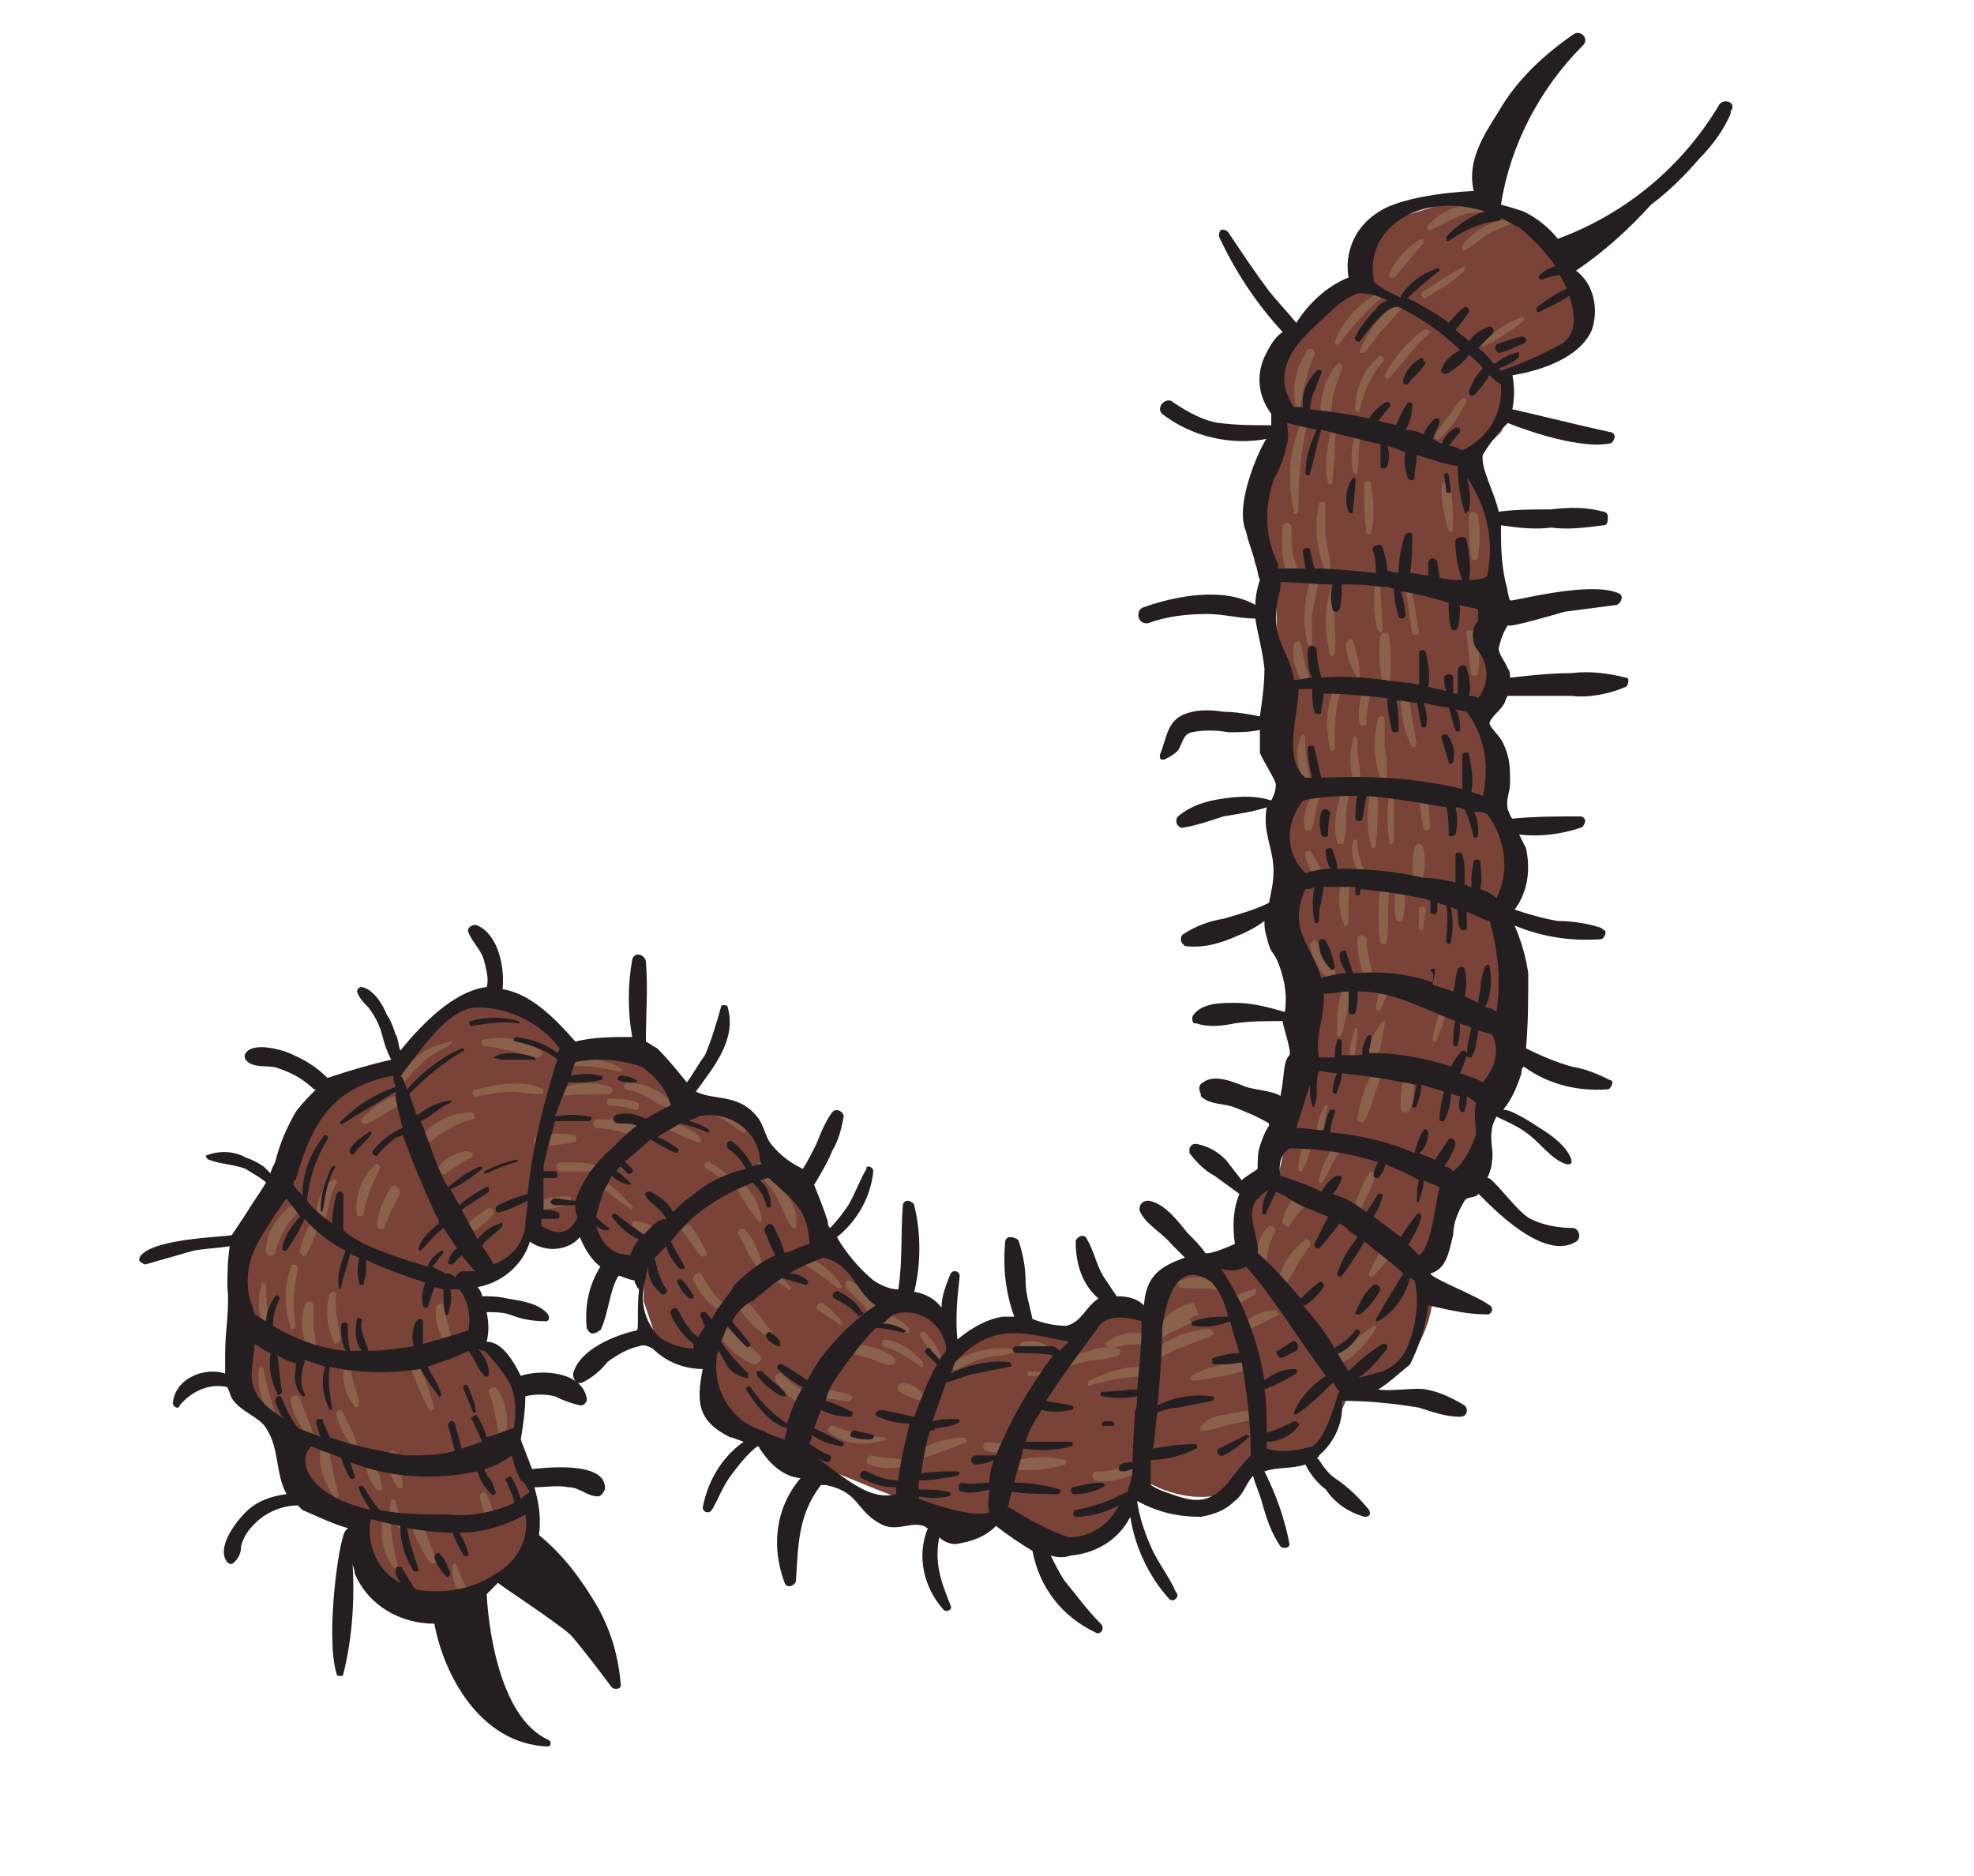 <?xml version="1.0" encoding="utf-8"?>
<!-- Generator: Adobe Illustrator 24.0.3, SVG Export Plug-In . SVG Version: 6.00 Build 0)  -->
<svg version="1.1" id="Ebene_1" xmlns="http://www.w3.org/2000/svg" xmlns:xlink="http://www.w3.org/1999/xlink" x="0px" y="0px"
	 viewBox="0 0 86.8 82.5" style="enable-background:new 0 0 86.8 82.5;" xml:space="preserve">
<style type="text/css">
	.st0{fill:#603B23;stroke:#493928;stroke-width:2.001;stroke-miterlimit:10.005;}
	.st1{fill:#805333;stroke:#493928;stroke-width:2.001;stroke-miterlimit:10.005;}
	.st2{fill:#B27C36;stroke:#493928;stroke-width:2.001;stroke-miterlimit:10.005;}
	.st3{fill:#603B23;stroke:#493928;stroke-width:2;stroke-miterlimit:10;}
	.st4{fill:#D9610B;stroke:#493928;stroke-width:2;stroke-miterlimit:10;}
	.st5{fill:#327120;stroke:#493928;stroke-width:2;stroke-miterlimit:10;}
	.st6{fill:#7A4338;}
	.st7{fill:#8A614B;}
	.st8{fill:#231F20;}
</style>
<path id="Pfad_305" class="st6" d="M69.5,14.1l-0.6-2.6l-1.9-1.6L65.5,9l-1.5-0.2l-3.6,1.1l-0.5,1.5l-0.3,1.1L57,14.8l-1,1.2
	l0.1,1.4l0.3,0.8l-0.3,1.3l-0.7,2.4l0.3,2.6l0.4,1.4l0.1,3.4l-0.1,2.6l0.2,1.8l0.4,1.4l-0.3,1.2l0.6,5.7l0.6,3.7l-0.7,3.1l-0.7,2.9
	L55,52.2l-0.4,1.7l0.3,1l-2.1,0.6l-1.2,0.4l-1,1.8l-1.9-0.2l-1.1,0.9h-4.1l-1.7,0.8l-0.6-1.4l-1.8-0.7l-2.9-2.3l-1.1-2.8L33.9,51
	l-1.1-1.9l-2.5-0.7L29,46.5l-1.8-0.4l-1.9,0.2l-2.1-2.1l-1.9-0.5l-2,1.1l-1.8,1.9l-3,1.1l-1.8,2.9l-1,2.6l-1.1,2v5.3l1.8,2.2l0.5,2
	l1.3,1.2l1.9,0.7l0.3,2.4c1,1.3,2.7,1.9,4.3,1.5l0.9-0.8l1.9-1.5l0.1-2.2l-0.4-1.9l-0.4-0.9v-2.1l-0.7-1.6L21,59.1l-0.3-2.9l1.4-0.4
	l1.2-1.5l1.2,0.2l1.4-0.8l0.6,1.5l1.8,0.2v1.8l0.5,1.5c0.6,0.8,1.6,1,2.5,0.5c0,0-0.6,2.5,1.2,3.4c0.7,0.5,1.5,0.8,2.4,0.8l0.5,0.8
	c0,0,3.8,1.6,4.5,1.8l2.4,1l1.9-0.7l2.5,1.3c0,0,1.4,0.7,3.5-2.2c0,0,0.2-0.3,0.7,0c0,0,3.3,1.6,4.7-1.4c0.9,0.1,1.7-0.1,2.5-0.4
	c0.6-0.9,1.1-1.9,1.4-2.9l1.9-0.3c0.9-0.9,1.5-2.1,1.6-3.3c-0.1-1.7-0.2-1.5-0.2-1.5l1.5-3.3l0.9-1.4l0.3-2l0.6-1.7l0.9-3.9
	l-0.6-3.1c0,0,0.3-1.1,0.4-2s-0.9-3.2-0.9-3.2l-0.7-4l0.9-1.2l-0.4-1.7l0.4-1.5l-0.2-3.4L65,21.1l-0.2-0.9l1.2-1.2
	c0.4-0.8,0.6-1.6,0.5-2.5l2.1-0.7L69.5,14.1z"/>
<g id="Gruppe_50" transform="translate(5.188 7.515)">
	<path id="Pfad_306" class="st7" d="M57.3,3c-0.6,0.3-1.1,0.9-1.4,1.5c0,0.1,0,0.2,0.1,0.2c0.1,0,0.1,0,0.1,0c0.5-0.5,0.8-1,1.3-1.5
		c0,0,0-0.1,0-0.2C57.4,3,57.3,3,57.3,3z"/>
	<path id="Pfad_307" class="st7" d="M55.4,8.2c-0.7,0.6-1,1.5-1,2.3c0,0.1,0.1,0.1,0.1,0.1c0.1,0,0.1,0,0.1-0.1
		c0.2-0.8,0.5-1.5,1-2.1C55.8,8.3,55.5,8,55.4,8.2z"/>
	<path id="Pfad_308" class="st7" d="M53.6,8.5c-0.6,0.7-0.8,1.7-0.7,2.6c0,0,0.1,0.1,0.1,0.1c0,0,0,0,0.1,0c0.2-0.4,0.3-0.8,0.3-1.2
		c0.1-0.5,0.3-0.9,0.4-1.3C53.9,8.5,53.7,8.4,53.6,8.5z"/>
	<path id="Pfad_309" class="st7" d="M59.2,4.2c-0.6,0.3-1.2,0.7-1.8,1.1c-0.2,0.1,0,0.4,0.1,0.3c0.6-0.4,1.2-0.7,1.7-1.2
		c0,0,0-0.1,0-0.1C59.3,4.2,59.2,4.2,59.2,4.2z"/>
	<path id="Pfad_310" class="st7" d="M60.4,1.6c-1-0.3-2.1,0-2.8,0.8c-0.1,0.1,0,0.2,0.1,0.2c0.9-0.4,1.6-1,2.7-0.7
		c0.1,0,0.1,0,0.2-0.1C60.5,1.7,60.4,1.7,60.4,1.6z"/>
	<path id="Pfad_311" class="st7" d="M61.5,2.1c-0.9,0-1.8,0.4-2.4,1.2c0,0.1,0,0.1,0,0.2c0,0,0.1,0,0.1,0c0.4-0.2,0.7-0.5,1-0.7
		c0.4-0.2,0.8-0.4,1.2-0.5C61.5,2.2,61.6,2.2,61.5,2.1C61.5,2.1,61.5,2.1,61.5,2.1z"/>
	<path id="Pfad_312" class="st7" d="M55.7,5.2c-1,0.5-1.8,1.3-2.2,2.3c0,0.1,0.1,0.2,0.2,0.1C54.3,6.8,55,6,55.8,5.4
		c0,0,0-0.1,0-0.1C55.8,5.2,55.8,5.2,55.7,5.2z"/>
	<path id="Pfad_313" class="st7" d="M56.3,5.8C55.5,6.3,55,7,54.6,7.9c0,0.1,0,0.1,0.1,0.1c0,0,0.1,0,0.1,0c0.3-0.3,0.5-0.7,0.8-1
		s0.6-0.7,0.9-1C56.6,5.9,56.4,5.7,56.3,5.8z"/>
	<path id="Pfad_314" class="st7" d="M52.3,7.9c-0.5,0.7-0.7,1.6-0.5,2.5c0,0,0.1,0.1,0.1,0.1c0,0,0.1,0,0.1-0.1
		c0.1-0.8,0.3-1.6,0.6-2.3C52.7,7.9,52.4,7.7,52.3,7.9z"/>
	<path id="Pfad_315" class="st7" d="M57.4,7c-0.7,0.5-1.3,1.2-1.7,2c0,0.1,0.1,0.2,0.2,0.1c0.6-0.6,1-1.3,1.7-1.9
		C57.8,7.1,57.6,6.9,57.4,7z"/>
	<path id="Pfad_316" class="st7" d="M52.1,10.9c-0.6,1.3-0.7,2.7-0.4,4.1c0,0.1,0.1,0.1,0.1,0.1c0,0,0.1-0.1,0.1-0.1
		c0-1.3,0.1-2.7,0.4-3.9C52.4,10.8,52.1,10.7,52.1,10.9z"/>
	<path id="Pfad_317" class="st7" d="M53.6,11c-0.3,0.2-0.3,0.7-0.4,1.1c-0.1,0.5-0.1,1.1,0,1.6c0,0.1,0.2,0.1,0.2,0
		c0-0.4,0.1-0.8,0.1-1.3c0-0.3,0-1,0.2-1.2C53.9,11.1,53.8,11,53.6,11z"/>
	<path id="Pfad_318" class="st7" d="M54.5,11.4c-0.3,0.6-0.3,1.2-0.2,1.8c0,0.1,0.2,0.2,0.2,0c0.1-0.5,0-1.2,0.2-1.7
		C54.8,11.3,54.6,11.2,54.5,11.4z"/>
	<path id="Pfad_319" class="st7" d="M53.1,16.1c0-0.5,0-1,0-1.4c0-0.2-0.3-0.2-0.3,0c-0.2,1-0.1,2,0.3,2.9c0,0,0.1,0.1,0.2,0
		c0,0,0,0,0-0.1C53.3,17.1,53.2,16.6,53.1,16.1z"/>
	<path id="Pfad_320" class="st7" d="M55.1,13.8c0-0.2-0.3-0.2-0.3,0c0,0.7,0,1.4,0.1,2.1c0,0.1,0.2,0.1,0.2,0
		C55.3,15.2,55.2,14.5,55.1,13.8z"/>
	<path id="Pfad_321" class="st7" d="M58.6,13.9c0-0.3-0.4-0.3-0.4,0c0,0.6,0.1,1.3,0.3,1.9c0,0.1,0.2,0.1,0.2,0
		C58.7,15.2,58.7,14.5,58.6,13.9z"/>
	<path id="Pfad_322" class="st7" d="M51.7,17c-0.1-0.4-0.1-0.8-0.1-1.3c0-0.3-0.4-0.3-0.4,0c0,0.6-0.1,1.8,0.4,2.2c0,0,0.1,0,0.2,0
		c0,0,0,0,0,0C51.9,17.6,51.8,17.3,51.7,17z"/>
	<path id="Pfad_323" class="st7" d="M52.8,18c0-0.1,0-0.2-0.1-0.2c-0.1,0-0.2,0-0.2,0.1c-0.4,0.9-0.4,2-0.2,2.9c0,0.1,0.2,0.1,0.2,0
		c0-0.4,0-0.8,0-1.3C52.6,19,52.7,18.5,52.8,18z"/>
	<path id="Pfad_324" class="st7" d="M53.5,18.5c0-0.1,0-0.1-0.1-0.1s-0.1,0-0.1,0.1l0,0c-0.3,0.9-0.2,1.9,0,2.8c0,0.1,0.2,0,0.2-0.1
		C53.6,20.3,53.4,19.4,53.5,18.5z"/>
	<path id="Pfad_325" class="st7" d="M54.3,20.7c0-0.2-0.3-0.1-0.3,0.1c0,0.5,0.2,1,0.5,1.5c0,0,0.1,0,0.1,0c0,0,0,0,0-0.1
		C54.6,21.7,54.5,21.2,54.3,20.7z"/>
	<path id="Pfad_326" class="st7" d="M55.5,18c0-0.1-0.1-0.1-0.1-0.1c-0.1,0-0.1,0.1-0.1,0.1c-0.1,0.7-0.1,1.5,0.1,2.2
		c0,0,0.1,0.1,0.1,0.1c0,0,0.1,0,0.1-0.1C55.6,19.4,55.5,18.7,55.5,18z"/>
	<path id="Pfad_327" class="st7" d="M52.2,21.7c-0.1-0.3-0.1-0.6-0.2-0.9c0-0.2-0.2-0.1-0.3,0c-0.1,0.7,0.1,1.3,0.5,1.9
		c0.1,0.1,0.2,0,0.2-0.1C52.4,22.3,52.3,22,52.2,21.7z"/>
	<path id="Pfad_328" class="st7" d="M56.8,18.2c0-0.1-0.3-0.1-0.2,0c0.1,0.7,0.2,1.4,0.3,2.1c0,0.1,0.1,0.1,0.2,0.1
		c0.1,0,0.1-0.1,0.1-0.1C57.1,19.6,57,18.9,56.8,18.2z"/>
	<path id="Pfad_329" class="st7" d="M55.9,20.5c0-0.1-0.1-0.2-0.2-0.2c-0.1,0-0.2,0.1-0.2,0.2c-0.1,0.7,0,1.4,0.1,2.1
		c0,0.1,0.3,0.2,0.3,0C56,21.9,56,21.2,55.9,20.5z"/>
	<path id="Pfad_330" class="st7" d="M53.5,22.7c-0.4,0.9-0.4,1.8-0.2,2.7c0,0.1,0.1,0.1,0.1,0.1c0,0,0.1,0,0.1-0.1
		c0-0.9,0-1.8,0.3-2.6C53.9,22.6,53.6,22.5,53.5,22.7z"/>
	<path id="Pfad_331" class="st7" d="M54.6,26.2c-0.1-0.4-0.1-0.8-0.1-1.2c0-0.1-0.2-0.2-0.2,0c-0.2,0.8-0.1,1.6,0.2,2.4
		c0,0.1,0.1,0.1,0.2,0c0,0,0.1-0.1,0.1-0.1C54.7,26.9,54.6,26.6,54.6,26.2z"/>
	<path id="Pfad_332" class="st7" d="M52.2,24.9c0-0.1-0.1-0.2-0.2,0c-0.3,0.7-0.1,1.6,0.3,2.2c0.1,0.1,0.2,0,0.2-0.1
		C52.3,26.3,52.2,25.6,52.2,24.9z"/>
	<path id="Pfad_333" class="st7" d="M55.7,25.4c0-0.4,0-0.8,0-1.3c0-0.1-0.2-0.2-0.3,0c-0.2,0.9-0.2,1.7,0.1,2.6
		c0,0.1,0.1,0.1,0.2,0.1c0.1,0,0.1-0.1,0.1-0.1C55.8,26.2,55.8,25.8,55.7,25.4z"/>
	<path id="Pfad_334" class="st7" d="M54.8,22.7c-0.2,0.5-0.3,1.1-0.2,1.6c0,0.1,0.1,0.1,0.2,0.1c0.1,0,0.1-0.1,0.1-0.1
		c0-0.5,0.1-1,0.2-1.5C55.1,22.6,54.9,22.5,54.8,22.7z"/>
	<path id="Pfad_335" class="st7" d="M56.8,23c0-0.1-0.1-0.2-0.2-0.2s-0.2,0.1-0.2,0.2c0,0.8,0.1,1.6,0.5,2.3c0.1,0.1,0.2,0,0.2-0.1
		C57,24.5,56.8,23.8,56.8,23z"/>
	<path id="Pfad_336" class="st7" d="M53,27.1c-0.6,0.2-1,1.3-0.8,1.8c0,0.1,0.1,0.1,0.2,0.1c0,0,0.1,0,0.1-0.1
		c0.2-0.4,0.1-1.3,0.6-1.6C53.2,27.2,53.1,27.1,53,27.1z"/>
	<path id="Pfad_337" class="st7" d="M53.9,27.1c-0.3,0.7-0.5,1.6-0.3,2.4c0,0.1,0.1,0.1,0.2,0.1c0,0,0.1,0,0.1-0.1
		c0.1-0.4,0.1-0.7,0.1-1.1c0-0.4,0.1-0.8,0.2-1.2C54.1,27,54,27,53.9,27.1z"/>
	<path id="Pfad_338" class="st7" d="M55.1,27.2c-0.2,0.8-0.2,1.7,0,2.5c0,0.1,0.2,0.1,0.2,0c0.1-0.8,0.1-1.7,0.1-2.5
		C55.3,27.1,55.1,27.1,55.1,27.2z"/>
	<path id="Pfad_339" class="st7" d="M54.5,29.5c0-0.1-0.1-0.1-0.1-0.1c-0.1,0-0.1,0.1-0.1,0.1c-0.1,0.5,0,1,0.3,1.4
		c0.1,0.1,0.2,0,0.2-0.1C54.6,30.3,54.5,29.9,54.5,29.5z"/>
	<path id="Pfad_340" class="st7" d="M56.1,27.3c0-0.1,0-0.1-0.1-0.1c-0.1,0-0.1,0-0.1,0.1c-0.1,0.7-0.1,1.4,0,2.2
		c0,0.2,0.2,0.1,0.2,0C56.1,28.7,56.1,28,56.1,27.3z"/>
	<path id="Pfad_341" class="st7" d="M57.6,27.3c0-0.2-0.3-0.2-0.3,0c-0.1,0.5,0,1.1,0.1,1.6c0,0.1,0.1,0.1,0.2,0.1
		c0.1,0,0.1-0.1,0.1-0.1C57.7,28.4,57.6,27.9,57.6,27.3z"/>
	<path id="Pfad_342" class="st7" d="M57.4,29.8c0-0.1-0.1-0.2-0.2-0.2S57,29.7,57,29.8c-0.1,0.5-0.1,1,0,1.5c0,0.1,0.1,0.1,0.2,0.1
		c0.1,0,0.1-0.1,0.1-0.1C57.5,30.8,57.5,30.3,57.4,29.8z"/>
	<path id="Pfad_343" class="st7" d="M52.5,30c-0.1-0.2-0.4-0.1-0.3,0.1c0.1,0.4,0.3,0.9,0.6,1c0.1,0,0.1,0,0.2-0.1c0,0,0-0.1,0-0.1
		C52.9,30.7,52.7,30.3,52.5,30z"/>
	<path id="Pfad_344" class="st7" d="M54.2,31.1c-0.2-0.2-0.3,0-0.4,0.2c-0.2,0.6-0.1,1.3,0.1,1.8c0,0.1,0.1,0.1,0.1,0.1
		c0,0,0.1-0.1,0.1-0.1c0-0.3,0-0.6,0-0.9c0-0.1,0.1-0.9,0-0.9C54.2,31.3,54.3,31.2,54.2,31.1z"/>
	<path id="Pfad_345" class="st7" d="M55.5,31.6c-0.1,0.8-0.1,1.5,0,2.3c0,0.1,0.1,0.1,0.2,0.1c0.1,0,0.1-0.1,0.1-0.1
		c0.1-0.8,0-1.5,0.1-2.3C55.9,31.3,55.5,31.3,55.5,31.6z"/>
	<path id="Pfad_346" class="st7" d="M54.9,33.8c0-0.2-0.4-0.3-0.4,0c0,0.6,0.1,1.2,0.4,1.8c0,0.1,0.1,0.1,0.2,0c0,0,0.1-0.1,0.1-0.1
		C55.1,34.9,54.9,34.4,54.9,33.8z"/>
	<path id="Pfad_347" class="st7" d="M56.2,31.6c-0.1,0.4-0.1,0.9,0,1.3c0,0.1,0.1,0.1,0.2,0.1c0,0,0.1-0.1,0.1-0.1
		c0.1-0.4,0.1-0.8,0.1-1.2C56.6,31.5,56.3,31.4,56.2,31.6z"/>
	<path id="Pfad_348" class="st7" d="M53.2,34.8c-0.2-0.3-0.3-0.6-0.5-0.9l0,0c0-0.1-0.1-0.1-0.2,0c0,0-0.1,0.1-0.1,0.1
		c0.1,0.7,0.5,1.3,1,1.7c0.1,0,0.1,0,0.2-0.1c0,0,0-0.1,0-0.1C53.6,35.3,53.4,35,53.2,34.8z"/>
	<path id="Pfad_349" class="st7" d="M57.2,32.5c0,0.3,0,0.5,0,0.8c0,0.1,0.1,0.1,0.1,0.1c0.1,0,0.1-0.1,0.1-0.1
		c0-0.3,0.1-0.5,0.1-0.8C57.5,32.3,57.2,32.3,57.2,32.5z"/>
	<path id="Pfad_350" class="st7" d="M59.6,20.3c0-0.1-0.1-0.1-0.2-0.1c-0.1,0-0.1,0.1-0.1,0.2c0.1,0.6,0.1,1.1,0.2,1.7
		c0,0.1,0.1,0.1,0.2,0.1c0,0,0.1,0,0.1-0.1C59.9,21.4,59.9,20.8,59.6,20.3z"/>
	<path id="Pfad_351" class="st7" d="M59.8,15.2c0-0.1-0.1-0.2-0.2-0.2c-0.1,0-0.2,0.1-0.2,0.2c0,0.6,0,1.2,0.1,1.8
		c0,0.1,0.1,0.1,0.2,0.1c0,0,0.1,0,0.1-0.1C59.9,16.4,59.9,15.8,59.8,15.2z"/>
	<path id="Pfad_352" class="st7" d="M59.1,10c-0.4,0.5-0.8,1.1-1.2,1.6c-0.1,0.1,0.1,0.3,0.2,0.2c0.5-0.5,0.9-1,1.2-1.7
		C59.3,10,59.1,10,59.1,10z"/>
	<path id="Pfad_353" class="st7" d="M61.8,6.4c-0.6,0.2-1.2,0.6-1.8,1.1c-0.1,0.1,0,0.3,0.1,0.2c0.6-0.3,1.2-0.7,1.7-1.1
		c0,0,0.1-0.1,0-0.1S61.9,6.4,61.8,6.4C61.8,6.4,61.8,6.4,61.8,6.4z"/>
	<path id="Pfad_354" class="st7" d="M53.9,35.8c-0.3,0.7-0.3,1.5-0.3,2.2c0,0.1,0.2,0.1,0.2,0c0.2-0.7,0.3-1.4,0.5-2.1
		C54.4,35.6,54,35.5,53.9,35.8z"/>
	<path id="Pfad_355" class="st7" d="M54.4,37.7c-0.2,0.5-0.3,1.1-0.2,1.6c0,0,0,0,0.1,0c0,0,0,0,0,0c0.1-0.5,0.2-1.1,0.2-1.6
		C54.5,37.7,54.5,37.7,54.4,37.7z"/>
	<path id="Pfad_356" class="st7" d="M55.6,37.4c-0.4,0.5-0.6,1-0.7,1.6c0,0.3,0.4,0.3,0.5,0.1c0.1-0.5,0.2-1.1,0.3-1.6
		C55.7,37.4,55.7,37.4,55.6,37.4C55.6,37.4,55.6,37.4,55.6,37.4z"/>
	<path id="Pfad_357" class="st7" d="M55.7,35.4c-0.2,0.5-0.3,0.9-0.4,1.4c0,0.1,0.2,0.2,0.2,0.1c0.2-0.4,0.4-0.9,0.5-1.4
		C56.2,35.3,55.8,35.2,55.7,35.4z"/>
	<path id="Pfad_358" class="st7" d="M58.3,36.5c-0.2,0.5-0.4,1.1-0.5,1.7c0,0.1,0.1,0.1,0.1,0.1c0,0,0.1,0,0.1-0.1
		c0.2-0.5,0.4-1.1,0.5-1.7c0-0.1,0-0.1-0.1-0.1C58.3,36.5,58.3,36.5,58.3,36.5z"/>
	<path id="Pfad_359" class="st7" d="M55.4,39.3c-0.5,0.7-0.8,1.6-0.9,2.4c0,0.1,0.2,0.2,0.3,0.1c0.4-0.7,0.5-1.6,0.9-2.3
		c0-0.1,0-0.2-0.1-0.2C55.5,39.2,55.4,39.3,55.4,39.3z"/>
	<path id="Pfad_360" class="st7" d="M53.1,41.1c-0.3,0.4-0.4,0.9-0.4,1.4c0,0.2,0.3,0.2,0.3,0c0-0.5,0.1-0.9,0.2-1.4
		C53.2,41.1,53.2,41.1,53.1,41.1C53.1,41,53.1,41.1,53.1,41.1z"/>
	<path id="Pfad_361" class="st7" d="M53.4,43c-0.3,0.4-0.5,0.9-0.6,1.4c0,0.1,0.1,0.1,0.1,0.1c0,0,0.1,0,0.1-0.1
		c0.3-0.4,0.4-0.9,0.7-1.2C54,43,53.6,42.8,53.4,43z"/>
	<path id="Pfad_362" class="st7" d="M52.3,42.7c-0.3,0.3-0.4,0.8-0.4,1.2c0,0.1,0.1,0.1,0.1,0.1c0,0,0.1,0,0.1-0.1
		c0.2-0.4,0.3-0.7,0.4-1.1c0.1-0.1,0-0.2-0.1-0.2C52.5,42.6,52.4,42.6,52.3,42.7C52.3,42.7,52.3,42.7,52.3,42.7z"/>
	<path id="Pfad_363" class="st7" d="M50.6,46.4c-0.4,0.4-0.6,1-0.5,1.6c0,0.1,0.1,0.2,0.2,0.2c0.1,0,0.2-0.1,0.2-0.2
		c0-0.5,0.2-1,0.4-1.4C50.9,46.4,50.7,46.4,50.6,46.4z"/>
	<path id="Pfad_364" class="st7" d="M51.8,45.1c-0.3,0.3-0.5,0.6-0.6,1.1c0,0.1,0.2,0.3,0.3,0.2c0.2-0.3,0.4-0.6,0.7-0.9
		C52.3,45.2,52,44.9,51.8,45.1z"/>
	<path id="Pfad_365" class="st7" d="M55,44.1c-0.2,0.3-0.3,0.5-0.4,0.8c-0.1,0.2-0.2,0.5-0.2,0.7c0,0.1,0.2,0.2,0.2,0.1
		c0.3-0.5,0.5-1,0.7-1.5C55.3,44.1,55.1,43.9,55,44.1z"/>
	<path id="Pfad_366" class="st7" d="M52.2,47c-0.5,0.4-0.9,0.9-1.1,1.5c-0.1,0.2-0.2,0.3-0.3,0.5c-0.1,0.1,0.1,0.3,0.2,0.2
		c0.1-0.1,0.2-0.2,0.3-0.3c0,0,0,0,0.1,0l0,0c0,0,0.1-0.1,0.1-0.2c0.1-0.1,0.2-0.3,0.3-0.5c0,0,0,0,0,0c0-0.1,0.1-0.1,0.1-0.2
		c0.2-0.2,0.3-0.5,0.5-0.7C52.5,47.1,52.3,46.9,52.2,47z"/>
	<path id="Pfad_367" class="st7" d="M50.9,50.1c-0.6,0-1.2,0.3-1.6,0.8c-0.1,0.1-0.1,0.2,0,0.2c0,0,0.1,0.1,0.2,0
		c0.5-0.3,1-0.5,1.5-0.8C51.1,50.3,51.1,50.3,50.9,50.1C51,50.2,51,50.1,50.9,50.1z"/>
	<path id="Pfad_368" class="st7" d="M49.9,49.2c-0.4,0.1-0.7,0.2-1,0.4c-0.2,0.1,0,0.4,0.1,0.3c0.4-0.1,0.7-0.3,1-0.5
		C50.1,49.2,50,49.1,49.9,49.2z"/>
	<path id="Pfad_369" class="st7" d="M47.2,49.8c-0.5,0.1-1,0.4-1.3,0.8v0c-0.2,0.1-0.3,0.3-0.5,0.5c0,0,0,0.1,0,0.1
		c-0.7-0.2-1.4-0.1-1.9,0.3c-0.1,0-0.1,0.1,0,0.2c0,0,0.1,0.1,0.1,0.1c0.4-0.1,0.7-0.2,1.1-0.2c0.3,0,0.6,0,0.9-0.1
		c0,0,0.1-0.1,0.1-0.1c0,0,0,0,0,0h0c0,0,0.1,0,0.1,0c0.4-0.3,0.9-0.5,1.3-0.7c0.1,0,0.1-0.1,0-0.2c0,0,0,0,0,0
		c0.1-0.1,0.3-0.2,0.4-0.2C47.4,49.9,47.3,49.7,47.2,49.8z"/>
	<path id="Pfad_370" class="st7" d="M48.4,48.7c-0.6-0.1-1.2-0.1-1.7,0.1c-0.1,0-0.1,0.1-0.1,0.2c0,0,0.1,0.1,0.1,0.1
		c0.5,0.1,1.1,0,1.6,0.1C48.6,49.2,48.7,48.8,48.4,48.7z"/>
	<path id="Pfad_371" class="st7" d="M48,50.9c-0.9,0.1-1.8,0.4-2.5,1c-0.2,0.2,0,0.5,0.2,0.4c0.4-0.3,0.8-0.5,1.2-0.6
		c0.4-0.2,0.8-0.3,1.2-0.5c0.1,0,0.1-0.1,0-0.2C48.1,51,48,50.9,48,50.9z"/>
	<path id="Pfad_372" class="st7" d="M49.4,52.4c-0.8,0-1.5,0.2-2.2,0.6c-0.1,0.1,0,0.2,0.1,0.2c0.7-0.1,1.4-0.2,2.1-0.4
		C49.6,52.7,49.6,52.4,49.4,52.4z"/>
	<path id="Pfad_373" class="st7" d="M50,54.5c-0.4,0-0.9,0.1-1.3,0.2c-0.4,0-0.8,0.2-1.1,0.5c0,0.1,0,0.2,0,0.2c0.4,0,0.7-0.1,1-0.2
		c0.4-0.1,0.9-0.2,1.4-0.3C50.2,54.9,50.2,54.5,50,54.5z"/>
	<path id="Pfad_374" class="st7" d="M55.2,50.8c-0.6,0.4-1.1,0.9-1.7,1.3c-0.2,0.2,0,0.6,0.2,0.4c0.7-0.4,1.2-0.9,1.6-1.6
		C55.4,50.9,55.3,50.7,55.2,50.8z"/>
	<path id="Pfad_375" class="st7" d="M55.9,47c-0.4,0.5-0.7,1-0.9,1.5c0,0.1,0.1,0.2,0.2,0.1c0.4-0.4,0.8-0.9,1.1-1.5
		C56.4,47,56,46.8,55.9,47z"/>
	<path id="Pfad_376" class="st7" d="M56.6,39.8c-0.2,0.4-0.2,0.9-0.2,1.4c0,0.1,0.1,0.2,0.2,0.2c0.1,0,0.1,0,0.2-0.1
		c0.2-0.4,0.2-0.9,0.2-1.4c0-0.1-0.1-0.1-0.1-0.1C56.6,39.7,56.6,39.8,56.6,39.8z"/>
	<path id="Pfad_377" class="st7" d="M44,51.8c-0.4-0.1-0.9-0.1-1.3,0.1c-0.5,0.1-0.9,0.3-1.3,0.5c-0.1,0-0.1,0.1,0,0.2
		c0,0.1,0.1,0.1,0.1,0.1c0.4-0.2,0.9-0.3,1.3-0.4c0.4,0,0.8-0.1,1.2-0.2C44.1,52,44.1,51.8,44,51.8z"/>
	<path id="Pfad_378" class="st7" d="M45.5,52.9c-0.6-0.7-2.1,0-2.8,0.3c-0.1,0.1-0.1,0.3,0.1,0.2c0.9-0.3,1.8-0.4,2.7-0.4
		C45.5,53,45.5,53,45.5,52.9C45.5,52.9,45.5,52.9,45.5,52.9z"/>
	<path id="Pfad_379" class="st7" d="M41.7,56.7c-0.8-0.2-1.6-0.2-2.4,0.1c-0.1,0-0.1,0.1-0.1,0.2c0,0.1,0.1,0.1,0.1,0.1
		c0.8,0.1,1.6,0,2.3-0.2C41.7,56.9,41.7,56.8,41.7,56.7C41.7,56.7,41.7,56.7,41.7,56.7z"/>
	<path id="Pfad_380" class="st7" d="M44.9,56.8c-0.6,0.2-1.2,0.4-1.9,0.4c-0.2,0-0.2,0.3,0,0.4c0.7,0.1,1.4-0.1,2-0.5
		c0,0,0.1-0.1,0-0.2C45,56.8,45,56.8,44.9,56.8z"/>
	<path id="Pfad_381" class="st7" d="M37.2,55.7c-0.7,0-1.3,0.2-1.9,0.5c-0.3,0.1-0.1,0.5,0.1,0.4c0.6-0.2,1.2-0.4,1.9-0.7
		C37.3,55.8,37.3,55.7,37.2,55.7z"/>
	<path id="Pfad_382" class="st7" d="M39.4,56.1c-0.4-0.1-0.8-0.2-1.2-0.2c-0.2,0-0.2,0.4,0,0.4c0.4,0.1,0.8,0.1,1.2,0
		C39.5,56.2,39.5,56.2,39.4,56.1C39.5,56.1,39.5,56.1,39.4,56.1z"/>
	<path id="Pfad_383" class="st7" d="M39.3,51.8c-0.9-0.1-1.8,0.1-2.6,0.6c-0.2,0.1,0,0.4,0.2,0.3c0.4-0.2,0.8-0.4,1.2-0.5
		c0.4-0.1,0.8-0.1,1.2-0.2C39.4,52,39.4,52,39.3,51.8C39.4,51.9,39.4,51.9,39.3,51.8z"/>
	<path id="Pfad_384" class="st7" d="M41.1,51.9c-0.3-0.4-0.8-0.5-1.3-0.4c-0.2,0-0.2,0.3,0,0.3c0.4,0,0.8,0.1,1.2,0.3
		C41.1,52.1,41.2,52,41.1,51.9z"/>
	<path id="Pfad_385" class="st7" d="M40.6,52.8l-0.5,0c-0.1,0-0.1,0-0.1,0.1s0,0.1,0.1,0.1l0.5,0C40.6,52.9,40.7,52.9,40.6,52.8
		C40.6,52.8,40.6,52.8,40.6,52.8z"/>
	<path id="Pfad_386" class="st7" d="M31.9,51.5c-0.1,0-0.2,0-0.2,0.1c0,0.1,0,0.2,0.1,0.2c0.4,0.2,0.8,0.3,1.2,0.4
		c0.3,0.1,0.6,0.3,1,0.3c0.1,0,0.1,0,0.2-0.1c0,0,0-0.1,0-0.1C33.8,51.7,32.5,51.6,31.9,51.5z"/>
	<path id="Pfad_387" class="st7" d="M33.4,50.2c0-0.5-0.8-1.2-1.2-1.4c-0.1,0-0.2,0-0.2,0.1c0,0.1,0,0.1,0,0.2
		c0.3,0.3,0.5,0.5,0.8,0.8c0.1,0.2,0.2,0.3,0.4,0.5c0,0.1,0,0.2,0.1,0.2c0,0,0,0,0,0c0.3,0.1,0.5,0.2,0.8,0.3
		c0.2,0.1,0.4,0.2,0.6,0.2c0.1,0,0.1,0,0.1-0.1c0,0,0-0.1,0-0.1C34.4,50.5,33.9,50.2,33.4,50.2z"/>
	<path id="Pfad_388" class="st7" d="M33.8,51.4c-0.1,0-0.2,0-0.2,0.1c0,0.1,0,0.2,0.1,0.2c0.6,0.2,1.1,0.5,1.6,0.9
		c0.1,0,0.1,0,0.1-0.1c0,0,0,0,0-0.1C35,51.9,34.4,51.5,33.8,51.4z"/>
	<path id="Pfad_389" class="st7" d="M36.2,52.1c-0.2-0.4-0.4-0.7-0.7-1c-0.1-0.1-0.3,0-0.2,0.2c0.2,0.3,0.4,0.6,0.7,0.9
		C36,52.3,36.2,52.2,36.2,52.1z"/>
	<path id="Pfad_390" class="st7" d="M32.1,53.8c-0.2-0.1-0.5-0.1-0.7-0.2c-0.3,0-0.4,0.4-0.1,0.4c0.3,0,0.5,0.1,0.8,0.1
		c0.1,0,0.2-0.1,0.2-0.2C32.2,53.9,32.2,53.8,32.1,53.8z"/>
	<path id="Pfad_391" class="st7" d="M33.7,55.7c-0.8-0.1-1.5-0.2-2.2-0.5c-0.2-0.1-0.4,0.2-0.2,0.3c0.7,0.5,1.6,0.6,2.4,0.3
		C33.8,55.9,33.8,55.8,33.7,55.7C33.8,55.8,33.7,55.7,33.7,55.7z"/>
	<path id="Pfad_392" class="st7" d="M34.7,56.7c-0.5-0.1-1-0.1-1.5-0.2c-0.3-0.1-0.4,0.4-0.1,0.4c0.5,0.2,1.1,0.2,1.6,0
		C34.8,56.9,34.8,56.8,34.7,56.7C34.8,56.8,34.8,56.7,34.7,56.7z"/>
	<path id="Pfad_393" class="st7" d="M34.6,53.3c-0.2-0.1-0.5,0.3-0.2,0.4c0.3,0.2,0.6,0.3,1,0.4c0.1,0,0.1,0,0.1-0.1c0,0,0,0,0-0.1
		C35.3,53.6,35,53.4,34.6,53.3z"/>
	<path id="Pfad_394" class="st7" d="M28.3,52.2c-0.2-0.3-0.5-0.5-0.8-0.7c-0.3-0.3-0.6-0.5-0.9-0.8c-0.2-0.2-0.4,0.1-0.3,0.3
		c0.4,0.7,1,1.2,1.7,1.5C28.2,52.4,28.3,52.3,28.3,52.2z"/>
	<path id="Pfad_395" class="st7" d="M28.8,51.1c-0.4-0.5-0.8-1-1.2-1.5c-0.1-0.1-0.2-0.1-0.3-0.1c-0.1,0.1-0.1,0.2-0.1,0.3
		c0.3,0.6,0.8,1.1,1.4,1.5c0.1,0,0.1,0,0.2,0C28.8,51.2,28.8,51.2,28.8,51.1z"/>
	<path id="Pfad_396" class="st7" d="M30.5,53.9c-0.5-0.3-0.9-0.6-1.3-1c-0.1-0.1-0.2,0-0.3,0.1c0,0.1,0,0.2,0,0.2
		c0.3,0.4,1,1.3,1.6,0.9C30.5,54,30.6,53.9,30.5,53.9C30.5,53.9,30.5,53.9,30.5,53.9z"/>
	<path id="Pfad_397" class="st7" d="M31.8,49c-0.4-0.6-1-1.1-1.7-1.3C30,47.6,29.8,47.9,30,48c0.6,0.3,1.1,0.7,1.6,1.1
		C31.8,49.2,31.9,49.1,31.8,49z"/>
	<path id="Pfad_398" class="st7" d="M31.8,50.6c-0.2-0.3-0.5-0.6-0.8-0.8c-0.2-0.1-0.4,0.2-0.2,0.3c0.3,0.2,0.6,0.4,0.9,0.6
		C31.8,50.9,31.9,50.7,31.8,50.6z"/>
	<path id="Pfad_399" class="st7" d="M29.6,49.1c-0.2-0.2-0.4-0.4-0.6-0.6c-0.1-0.1-0.2-0.1-0.2,0c-0.1,0.1-0.1,0.2,0,0.2
		c0,0,0,0,0,0c0.2,0.2,0.5,0.3,0.7,0.5c0.1,0,0.1,0,0.1,0C29.6,49.2,29.6,49.1,29.6,49.1z"/>
	<path id="Pfad_400" class="st7" d="M29.4,45c-0.1-0.2-0.3-0.4-0.4-0.6c-0.2-0.2-0.5-0.4-0.6-0.7c0-0.1-0.1-0.1-0.2-0.1
		s-0.1,0.1-0.1,0.2c0.1,0.5,0.6,0.8,0.8,1.2c0.3,0.5,0.4,1.1,0.8,1.5c0,0,0.1,0,0.1,0C29.9,45.9,29.7,45.4,29.4,45z"/>
	<path id="Pfad_401" class="st7" d="M27.2,44.3c-0.1-0.1-0.3,0.1-0.2,0.2c0.4,0.5,0.7,1.2,1.2,1.7c0,0,0.1,0,0.1,0c0,0,0,0,0-0.1
		C28.2,45.4,27.8,44.7,27.2,44.3z"/>
	<path id="Pfad_402" class="st7" d="M27.6,46.6c-0.1-0.2-0.5,0-0.3,0.2c0.3,0.5,0.5,1.1,0.9,1.5c0,0.1,0.1,0.1,0.1,0.1
		c0.1,0,0.1-0.1,0.1-0.1C28.2,47.6,28,47,27.6,46.6z"/>
	<path id="Pfad_403" class="st7" d="M25.9,47.6c-0.2-0.4-0.4-0.8-0.7-1.2c-0.1-0.2-0.5,0-0.4,0.2c0.3,0.4,0.5,0.7,0.8,1.1
		C25.8,47.8,25.9,47.7,25.9,47.6z"/>
	<path id="Pfad_404" class="st7" d="M26.3,49.5c-0.2-0.3-0.4-0.5-0.6-0.9c-0.1-0.3-0.5,0-0.4,0.2c0.3,0.6,0.8,1.3,1.5,1.4
		c0,0,0.1,0,0.1-0.1c0,0,0,0,0,0C26.7,49.9,26.5,49.7,26.3,49.5z"/>
	<path id="Pfad_405" class="st7" d="M22.6,45.5c-0.4-0.4-0.8-0.8-1.3-1.2c-0.2-0.1-0.4,0.1-0.2,0.2c0.4,0.4,0.9,0.8,1.4,1.1
		C22.6,45.7,22.7,45.6,22.6,45.5z"/>
	<path id="Pfad_406" class="st7" d="M23.7,46.6c-0.2-0.2-0.5-0.4-0.9-0.4c-0.2-0.1-0.3,0.2-0.1,0.3c0.3,0.2,0.6,0.3,0.9,0.3
		C23.7,46.7,23.8,46.7,23.7,46.6C23.8,46.6,23.8,46.6,23.7,46.6z"/>
	<path id="Pfad_407" class="st7" d="M25.6,42.5c-0.3-0.3-0.7-0.5-1.1-0.6c-0.2-0.1-0.4,0.2-0.2,0.3c0.4,0.2,0.8,0.4,1.2,0.5
		C25.6,42.8,25.7,42.6,25.6,42.5z"/>
	<path id="Pfad_408" class="st7" d="M26,43.6c-0.2-0.1-0.3,0.2-0.1,0.3c0.4,0.2,0.7,0.5,1,0.8c0.1,0.1,0.2,0,0.2-0.1
		C26.9,44.1,26.4,43.8,26,43.6z"/>
	<path id="Pfad_409" class="st7" d="M25.5,41c-0.1,0-0.1,0.1-0.1,0.1c0,0,0,0.1,0.1,0.1c0.4,0.2,0.7,0.3,1.1,0.5
		c0.3,0.2,0.6,0.4,0.9,0.6c0.1,0,0.1-0.1,0.1-0.1C27.2,41.5,26.4,41,25.5,41z"/>
	<path id="Pfad_410" class="st7" d="M22,39.4c-0.8-0.4-1.7-0.5-2.5-0.2c-0.2,0-0.1,0.3,0.1,0.2c0.8-0.1,1.6,0,2.4,0.2
		c0.1,0,0.1,0,0.2-0.1C22.1,39.5,22,39.4,22,39.4z"/>
	<path id="Pfad_411" class="st7" d="M24.3,40.9c-0.5-0.5-1.2-0.8-1.9-0.8c-0.2,0-0.2,0.3,0,0.3c0.4,0.1,0.7,0.2,1,0.4
		c0.2,0.2,0.5,0.3,0.8,0.4C24.3,41.2,24.4,41,24.3,40.9z"/>
	<path id="Pfad_412" class="st7" d="M21.7,40.3c-0.8-0.3-1.6-0.2-2.4,0.1c-0.1,0-0.1,0.1-0.1,0.2c0,0.1,0.1,0.1,0.1,0.1
		c0.8-0.1,1.5-0.1,2.3-0.1C21.7,40.6,21.8,40.4,21.7,40.3z"/>
	<path id="Pfad_413" class="st7" d="M22.9,41c-0.4-0.2-0.9-0.2-1.3-0.2c-0.1,0-0.1,0.1-0.1,0.2c0,0.1,0.1,0.1,0.1,0.1
		c0.4,0,0.8,0.1,1.2,0.2c0.1,0,0.1-0.1,0.1-0.1C22.9,41,22.9,41,22.9,41z"/>
	<path id="Pfad_414" class="st7" d="M23.2,42.3c-0.3-0.6-1.5-0.6-2.1-0.6c-0.1,0-0.2,0.1-0.2,0.2c0,0.1,0.1,0.2,0.2,0.2
		c0.4,0,0.8,0.1,1.2,0.2c0.2,0.1,0.5,0.2,0.8,0.2C23.2,42.4,23.2,42.4,23.2,42.3C23.2,42.3,23.2,42.3,23.2,42.3z"/>
	<path id="Pfad_415" class="st7" d="M20.1,42.4c-0.6-0.1-1.1-0.1-1.7,0.1c-0.2,0-0.1,0.4,0.1,0.4c0.5,0,1.1-0.1,1.6-0.2
		C20.2,42.6,20.2,42.6,20.1,42.4C20.2,42.4,20.2,42.4,20.1,42.4z"/>
	<path id="Pfad_416" class="st7" d="M20.9,43.7c-0.4-0.1-0.9-0.1-1.4-0.1c-0.3,0-0.3,0.4,0,0.4c0.5,0,0.9,0,1.4,0
		C21.1,43.9,21.1,43.7,20.9,43.7z"/>
	<path id="Pfad_417" class="st7" d="M19.8,45.1c-0.4,0-0.8,0-1.2,0.2c-0.1,0-0.2,0.2-0.1,0.3c0,0.1,0.1,0.2,0.2,0.1
		c0.4-0.1,0.8-0.1,1.1-0.3C19.9,45.3,20,45.1,19.8,45.1z"/>
	<path id="Pfad_418" class="st7" d="M14.6,38.3c-0.5,0.1-1.1,0.3-1.5,0.7c-0.3,0.2-0.9,0.8-0.8,1.2c0,0.1,0.1,0.1,0.2,0.1h0
		c0.1,0,0.1-0.1,0.1-0.2c0,0,0,0,0,0c0-0.1,0.3-0.3,0.3-0.4c0.2-0.2,0.3-0.3,0.5-0.5c0.3-0.3,0.7-0.5,1.1-0.7
		C14.7,38.4,14.7,38.2,14.6,38.3z"/>
	<path id="Pfad_419" class="st7" d="M18.6,38.7c-0.7-0.5-1.6-0.7-2.5-0.5c-0.2,0-0.1,0.3,0,0.3c0.4,0,0.8,0.1,1.2,0.2
		c0.4,0.1,0.7,0.2,1.1,0.3C18.6,39,18.8,38.8,18.6,38.7z"/>
	<path id="Pfad_420" class="st7" d="M18.7,40.4c-0.9-0.5-2.1-0.2-3,0c-0.2,0-0.1,0.4,0.1,0.3c0.5-0.1,1-0.2,1.5-0.2
		c0.4,0,0.9,0.1,1.3,0.1C18.7,40.6,18.7,40.5,18.7,40.4C18.7,40.4,18.7,40.4,18.7,40.4z"/>
	<path id="Pfad_421" class="st7" d="M15.5,41.4c-0.8,0-1.6,0.4-2.2,1.1c-0.1,0.1-0.1,0.2,0,0.3s0.2,0.1,0.3,0c0.6-0.5,1.2-0.9,2-1.1
		c0.1,0,0.1-0.1,0.1-0.1C15.6,41.4,15.6,41.4,15.5,41.4z"/>
	<path id="Pfad_422" class="st7" d="M15.3,43.1c-0.5,0.1-0.9,0.3-1.2,0.7c-0.2,0.1,0.1,0.4,0.3,0.3c0.3-0.2,0.7-0.5,1.1-0.7
		c0.1,0,0.1-0.1,0.1-0.2C15.4,43.1,15.3,43.1,15.3,43.1z"/>
	<path id="Pfad_423" class="st7" d="M16.3,45.6c-0.3,0.2-0.6,0.4-0.8,0.6c-0.1,0.1-0.1,0.2-0.1,0.3s0.2,0.1,0.3,0.1c0,0,0,0,0,0
		c0.3-0.2,0.5-0.4,0.8-0.7c0.1-0.1,0-0.1,0-0.2C16.4,45.6,16.3,45.6,16.3,45.6z"/>
	<path id="Pfad_424" class="st7" d="M12.6,40.8c-0.3-0.2-0.6-0.1-0.9,0.1c-0.4,0.2-0.7,0.5-1,0.8c0,0.1,0,0.2,0.1,0.2
		c0,0,0.1,0,0.1,0c0.6-0.2,1.1-0.7,1.7-0.9C12.7,41,12.7,41,12.6,40.8C12.7,40.9,12.7,40.8,12.6,40.8z"/>
	<path id="Pfad_425" class="st7" d="M9.4,44.4c-0.5,0.4-0.7,1.1-0.7,1.7c0,0-0.1,0-0.1,0c-0.3,0.4-0.5,0.9-0.6,1.4
		c0,0.1,0.1,0.2,0.2,0.2c0.1,0,0.1,0,0.1-0.1c0.2-0.3,0.3-0.7,0.5-1.1c0.1,0.1,0.2,0.1,0.3,0c0,0,0-0.1,0-0.1
		c0.1-0.7,0.2-1.3,0.5-1.9C9.7,44.4,9.5,44.3,9.4,44.4z"/>
	<path id="Pfad_426" class="st7" d="M11.3,43.7c-0.6,0.6-0.9,1.4-0.8,2.2c0,0.1,0.2,0.1,0.3,0c0.1-0.7,0.4-1.4,0.7-2
		C11.6,43.8,11.4,43.6,11.3,43.7z"/>
	<path id="Pfad_427" class="st7" d="M12,44.7c-0.3,0.5-0.6,1.1-0.6,1.7c0,0.1,0.2,0.2,0.3,0.1c0.2-0.5,0.4-1,0.7-1.5
		c0-0.1,0-0.2-0.1-0.3C12.2,44.6,12.1,44.6,12,44.7z"/>
	<path id="Pfad_428" class="st7" d="M7.6,45.5c-0.6,0.5-1.1,1.2-1.1,2c0,0.1,0.1,0.2,0.2,0.2c0.1,0,0.1,0,0.2-0.1
		c0.2-0.7,0.5-1.3,1-1.8C8,45.6,7.8,45.4,7.6,45.5z"/>
	<path id="Pfad_429" class="st7" d="M7.9,48.3c0-0.1,0-0.2-0.1-0.2c-0.1,0-0.2,0-0.2,0.1c-0.3,0.9-0.3,1.8,0,2.7
		c0,0.1,0.2,0,0.2-0.1C7.7,50,7.7,49.2,7.9,48.3z"/>
	<path id="Pfad_430" class="st7" d="M8.6,50.9c0-0.3,0-0.7,0-1c0-0.2-0.3-0.3-0.4,0c-0.2,0.7-0.1,1.4,0.2,2.1c0,0.1,0.1,0.1,0.2,0
		c0,0,0.1-0.1,0.1-0.1C8.7,51.6,8.7,51.3,8.6,50.9z"/>
	<path id="Pfad_431" class="st7" d="M6.5,49c0-0.1-0.2-0.2-0.2,0c-0.2,0.7-0.1,1.5,0.2,2.1c0.1,0.1,0.2,0,0.2-0.1
		C6.6,50.4,6.5,49.7,6.5,49z"/>
	<path id="Pfad_432" class="st7" d="M9.6,49.4c0-0.1-0.2-0.2-0.3,0c-0.2,0.7-0.1,1.5,0.2,2.1c0,0.1,0.1,0.1,0.2,0
		c0,0,0.1-0.1,0.1-0.1C9.7,50.7,9.5,50.1,9.6,49.4z"/>
	<path id="Pfad_433" class="st7" d="M10.3,52.5c0.1-0.2-0.2-0.4-0.3-0.2c-0.2,0.7-0.1,1.4,0.4,2c0,0.1,0.1,0.1,0.2,0
		c0,0,0-0.1,0-0.1C10.6,53.7,10.1,52.9,10.3,52.5z"/>
	<path id="Pfad_434" class="st7" d="M8,54c-0.1-0.3-0.5-0.1-0.4,0.1c0.1,0.6,0.4,1.1,0.8,1.6c0.1,0.1,0.3,0,0.2-0.1
		C8.4,55,8.2,54.5,8,54z"/>
	<path id="Pfad_435" class="st7" d="M6.4,52.7c0-0.1-0.1-0.1-0.1-0.1c-0.1,0-0.1,0.1-0.1,0.1c-0.1,0.7,0.1,1.4,0.5,2
		c0.1,0.1,0.1,0,0.2,0c0,0,0-0.1,0-0.1C6.7,53.9,6.5,53.3,6.4,52.7z"/>
	<path id="Pfad_436" class="st7" d="M9.9,54.6c-0.1-0.2-0.3-0.1-0.3,0.1c0.1,0.5,0.4,1,0.7,1.4c0,0,0.1,0,0.2,0c0,0,0-0.1,0-0.1
		C10.4,55.5,10.1,55.1,9.9,54.6z"/>
	<path id="Pfad_437" class="st7" d="M9.3,56.3c0-0.1-0.1-0.2-0.2-0.2c-0.1,0-0.2,0.1-0.2,0.2c-0.1,0.7,0.2,1.4,0.6,2
		c0.1,0.1,0.1,0.1,0.2,0c0,0,0-0.1,0-0.1C9.5,57.5,9.4,56.9,9.3,56.3z"/>
	<path id="Pfad_438" class="st7" d="M11.3,56.9c0-0.1-0.2-0.2-0.3-0.1c-0.1,0-0.2,0.1-0.1,0.2c0.1,0.4,0.2,0.7,0.5,1
		c0.1,0.1,0.1,0,0.2,0c0,0,0-0.1,0-0.1C11.6,57.5,11.4,57.2,11.3,56.9z"/>
	<path id="Pfad_439" class="st7" d="M14.3,49.9c0-0.1-0.1-0.1-0.1-0.1S14,49.9,14,49.9c-0.1,0.6,0.1,1.2,0.4,1.7
		c0.1,0.1,0.2,0.1,0.2,0c0,0,0-0.1,0-0.1C14.7,51,14.4,50.5,14.3,49.9z"/>
	<path id="Pfad_440" class="st7" d="M12.2,56.6c0.2-0.1,0-0.4-0.2-0.3c-0.5,0.2,0.1,1.3,0.3,1.6c0.1,0.1,0.3,0,0.2-0.1
		C12.6,57.7,12.2,56.6,12.2,56.6z"/>
	<path id="Pfad_441" class="st7" d="M12.7,59.5c-0.3-0.3-0.4-0.6-0.5-1c0-0.1-0.1-0.1-0.1-0.1c0,0-0.1,0-0.1,0.1
		c-0.1,0.5,0,1,0.4,1.2C12.7,59.9,12.9,59.7,12.7,59.5z"/>
	<path id="Pfad_442" class="st7" d="M12,59.3c0-0.2-0.3-0.3-0.3-0.1c-0.2,0.7-0.1,1.5,0.4,2.2c0.1,0.1,0.2,0,0.2-0.1
		C12.1,60.6,12,59.9,12,59.3z"/>
	<path id="Pfad_443" class="st7" d="M14,61.1c-0.2-0.5-0.4-1-0.6-1.6c0-0.1-0.2-0.2-0.3-0.2c-0.1,0-0.2,0.2-0.2,0.3
		c0.2,0.6,0.5,1.1,0.8,1.6C13.9,61.3,14,61.2,14,61.1z"/>
	<path id="Pfad_444" class="st7" d="M12.9,52.1c-0.1-0.1-0.3-0.1-0.2,0.1c0.3,0.8,0.6,1.6,1,2.3c0,0.1,0.1,0.1,0.1,0
		c0,0,0.1-0.1,0.1-0.1C13.7,53.6,13.4,52.7,12.9,52.1z"/>
	<path id="Pfad_445" class="st7" d="M16.7,53.6c-0.1-0.2-0.4-0.1-0.4,0.1c0.3,0.7,0.3,1.4,0.5,2c0,0.1,0.1,0.1,0.1,0.1
		c0,0,0.1,0,0.1-0.1C17.2,55,17.1,54.2,16.7,53.6z"/>
	<path id="Pfad_446" class="st7" d="M16.2,58.2c-0.1-0.2-0.3,0-0.3,0.1c0.1,0.4,0.2,0.7,0.3,1.1c0.1,0.2,0.4,0.1,0.4-0.1
		C16.5,58.9,16.4,58.6,16.2,58.2z"/>
	<path id="Pfad_447" class="st7" d="M15.3,62.3c0,0-0.4-0.9-0.4-1c-0.1-0.1-0.2-0.1-0.2,0.1c0,0.4,0.1,1.2,0.6,1.2
		C15.5,62.6,15.5,62.3,15.3,62.3z"/>
</g>
<g id="Gruppe_51" transform="translate(0 0)">
	<path id="Pfad_448" class="st8" d="M75.6,4.6c-1.6,2.7-4.1,4.8-7.1,5.9C68.1,10,67.6,9.6,67,9.3c-0.3-0.1-0.6-0.2-1-0.3
		c0.4-2.6,1.7-5.1,3.6-7c0.3-0.3-0.1-0.7-0.4-0.5c-1.3,0.9-2.5,2-3.3,3.4c-0.7,1.1-1.4,2.2-1.1,3.5c0,0-3.1,0.1-4.3,1
		c-0.9,0.6-1.4,1.7-1.2,2.8c-1,0.4-1.8,1.2-2.3,2c-0.4-0.5-0.8-0.9-1.2-1.4c-0.6-0.8-1.2-1.7-1.8-2.6c-0.1-0.1-0.2-0.1-0.3-0.1
		c-0.1,0.1-0.1,0.2-0.1,0.3c0.7,1.5,1.6,2.9,2.8,4.2c-0.3,0.2-0.5,0.5-0.7,0.9c-0.5,0.9-0.4,1.9,0.2,2.7c0,0,0,0,0,0
		c0,0.2,0,0.4,0,0.5c-0.8,0-1.5,0-2.3-0.1c-0.7-0.1-1.4-0.5-2-0.9c-0.3-0.3-0.8,0.2-0.5,0.5c1.3,1,3,1.4,4.6,1.1l0,0
		c-0.1,0-1.5,2.8-0.9,4.1c0.1,0.5,0.3,0.9,0.4,1.4c0.1,0.2,0.1,0.5,0.2,0.7c-0.1,0.3-0.2,0.7-0.2,1.1c-1.4-0.8-3.5-0.4-4.9,0.1
		c-0.4,0.1-0.3,0.8,0.2,0.7c0.8-0.3,1.7-0.4,2.6-0.4c0.7,0,1.4,0.2,2.1,0.2c0.1,0.7,0.3,1.3,0.4,2.2c0,0.7-0.1,1.4-0.2,2.1
		c-0.5-0.1-1.1-0.2-1.6-0.2c-0.6-0.1-1.2-0.1-1.7,0.1c-0.8,0.3-0.8,1.1-1.1,1.8c0,0.1,0,0.2,0.1,0.2c0,0,0.1,0,0.1,0
		c0.2-0.1,0.4-0.2,0.6-0.4c0.2-0.3,0.2-0.7,0.6-0.8c0.5-0.1,1.1-0.1,1.6,0c0.5,0,0.9,0,1.4-0.1c0,0.3,0,0.7,0,1
		c0.1,0.3,0.7,1.2,0.7,1.4c0,0.3-0.1,0.5-0.2,0.7c-0.6-0.2-1.3-0.2-2-0.1c-0.8,0.1-1.5,0.3-2.1,0.8c-0.1,0.1-0.1,0.3,0,0.4
		c0.1,0.1,0.1,0.1,0.2,0.1c0.6-0.1,1.2-0.3,1.8-0.5c0.6-0.1,1.3-0.2,1.9-0.4c0,0,0,0,0,0c-0.2,1.1,0.3,1.8,0.3,2.8
		c0,0.5-0.1,0.9-0.2,1.4c-0.6,0.3-1.3,0.5-2,0.7c-0.6,0.1-1.2,0.3-1.8,0.7c-0.1,0.1-0.1,0.3,0,0.4c0,0,0.1,0.1,0.1,0.1
		c0.8,0.1,1.5-0.1,2.2-0.4c0.5-0.2,0.9-0.4,1.3-0.7c0,0.2,0,0.4,0.1,0.7c0.2,0.9,0.3,0.5,0.6,1.4c0.2,0.6,0.3,1.2,0.2,1.9
		c0,0,0,0,0,0c-0.7-0.2-1.4-0.4-2.2-0.4c-0.6,0-1.4,0-1.8,0.5c-0.1,0.1-0.1,0.3,0,0.4c0,0,0,0,0.1,0c0.6,0.2,1.2,0.1,1.7,0
		c0.7-0.1,1.4-0.1,2.1-0.1c0,0,0,0,0,0c0,0.2,0.4,1.3,0.3,1.5c-0.3,0.3-0.2,0.9-0.4,1.8c-0.2-0.2-1.2-0.3-1.5-0.4
		c-0.5-0.2-1.4-0.6-1.9-0.2c-0.2,0.1-0.2,0.3-0.1,0.5c0,0,0,0,0,0.1c0.4,0.4,1,0.3,1.5,0.5c0.5,0.2,1,0.4,1.5,0.7c0,0,0,0,0,0.1
		c-0.2,0.3-0.3,0.6-0.4,0.9c-0.1,0.3-0.1,0.7-0.1,1c-0.1,0.1-0.5,0.3-0.7,0.5L53.9,51c-0.4-0.4-0.8-0.6-1.3-0.7
		c-0.1,0-0.2,0-0.3,0.2c0,0.1,0,0.1,0,0.2c0.3,0.4,0.7,0.8,1.1,1l1.1,0.8c-0.3,0.7-0.3,1.5-0.2,2.2c0,0-1.1,0.5-1.3,0.4
		c-0.2-0.3-0.5-0.6-0.8-0.9c-0.4-0.5-1-1.3-1.7-1.4c-0.2,0-0.4,0.1-0.4,0.4c0.2,0.6,1,1,1.4,1.5c0.2,0.2,0.4,0.4,0.6,0.6
		c-1.1,0.4-1.7,0.8-1.8,2.1C50,57.1,49.6,57,49.1,57c-0.2-0.3-0.4-0.6-0.6-0.9c-0.3-0.5-0.4-1.1-0.7-1.6c-0.1-0.3-0.5-0.1-0.5,0.1
		c0,1,0.3,1.9,1,2.5c-0.6,0.4-0.7,1-1.4,1.2c-0.5,0-1-0.1-1.5-0.3c-0.1-0.5-0.3-1.1-0.3-1.6c0-0.6-0.1-1.2-0.3-1.8
		c0-0.1-0.2-0.2-0.4-0.2c-0.1,0-0.2,0.1-0.2,0.2c-0.1,1.1,0,2.2,0.4,3.3c-0.2,0-0.4,0-0.5,0c-0.7,0.1-1.4,0.5-2,1
		c-0.1-0.9,0-1.9,0.1-2.8c0-0.1-0.1-0.2-0.2-0.2c-0.1,0-0.1,0-0.2,0.1c-0.2,0.5-0.4,1-0.4,1.5c-0.3-0.4-0.7-0.6-1.2-0.7l0,0
		c0.3-1.2,0.3-2.6,0-3.8c0-0.1-0.2-0.2-0.3-0.2c-0.1,0-0.2,0.1-0.2,0.2c-0.1,1.2,0,2.4-0.2,3.7c-0.4,0-0.8-0.2-1.1-0.4
		c-0.6-0.5-1.2-1.2-1.6-1.9c0.9-0.7,1.5-1.8,1.6-2.9c0-0.1-0.1-0.2-0.2-0.2c-0.1,0-0.1,0-0.1,0.1c-0.3,0.5-0.5,1.1-0.8,1.6
		c-0.2,0.3-0.5,0.7-0.8,1c-0.1-0.1-0.1-0.2-0.1-0.3c-0.2-0.6-0.4-1.1-0.6-1.6c0.3-0.5,0.6-1,0.8-1.5c0.3-0.5,0.4-1,0.5-1.5
		c0-0.2-0.3-0.4-0.5-0.2c-0.3,0.4-0.5,0.9-0.7,1.4c-0.2,0.4-0.4,0.8-0.6,1.1c-0.6-0.3-1-0.6-1.4-1.1c-0.3-0.4-0.3-0.9-0.7-1.3
		c-0.8-0.9-1.8-0.6-2.6-1c0.8-1.1,1.8-2.3,1.4-3.7c0-0.1-0.1-0.1-0.2-0.1c0,0-0.1,0-0.1,0.1c-0.2,0.7-0.4,1.4-0.7,2.1
		c-0.3,0.4-0.5,0.8-0.8,1.2c-0.4-0.5-0.8-1-1.3-1.5c-0.2-0.1-0.3-0.2-0.5-0.3c0-1.2,0.1-2.4,0-3.5c0-0.3-0.5-0.5-0.6-0.1
		c-0.2,1.1-0.2,2.3,0,3.4c-0.8,0-1.7,0-2.5,0.2c0,0,0,0,0,0c-0.8-0.9-1.9-2.1-3.2-2.3c0.1-1-0.2-2.4-1.1-2.8
		c-0.2-0.1-0.5,0.1-0.4,0.3c0.2,0.5,0.6,0.8,0.7,1.3c0.1,0.4,0.2,0.8,0.1,1.1c-1.5,0.2-2.9,1.7-3.8,2.8c-0.1-0.3-0.1-0.6-0.2-0.7
		c-0.1-0.3-0.2-0.6-0.4-0.9c-0.2-0.5-0.6-1.1-1.1-1.2c-0.1,0-0.2,0.1-0.2,0.2c0.1,0.3,0.3,0.5,0.5,0.7c0.3,0.4,0.5,0.8,0.6,1.2
		c0.1,0.4,0.2,0.7,0.4,1.1c-0.9,0.2-1.9,0.5-2.8,0.8c-0.5-0.5-1-0.8-1.7-1.1c-0.5-0.2-1.4-0.4-1.8-0.1c-0.1,0.1-0.2,0.2-0.1,0.4
		c0,0,0.1,0.1,0.1,0.1c0.4,0.3,1,0.1,1.4,0.3c0.6,0.2,1.1,0.5,1.5,0.9c0,0,0,0,0.1,0c-0.3,0.3-0.6,0.6-0.9,1
		c-0.4,0.7-0.7,1.4-0.9,2.2c-0.1,0.2-0.2,0.4-0.2,0.5c-0.1-0.1-0.2-0.2-0.3-0.3c-0.3-0.2-0.5-0.3-0.8-0.4c-0.5-0.3-1.2-0.3-1.7-0.1
		C9,50.8,9.1,51,9.2,51c0.5,0.2,1.1,0.2,1.6,0.4c0.3,0.2,0.7,0.4,0.9,0.6c-0.3,0.5-0.6,0.9-0.9,1.4c-0.2,0.3-0.4,0.6-0.6,0.9
		c0,0.1-3.3,0.1-4,0.9c-0.1,0.1-0.1,0.3,0,0.3c0,0,0.1,0.1,0.2,0.1c0.7-0.2,1.4-0.4,2.1-0.6c0.5-0.1,1-0.1,1.6-0.2
		C10,55.5,10,56.1,10,56.6c0.1,1-0.1,1.9-0.1,2.9c0,0.3,0,0.6,0,0.9c-0.9-0.3-2.2,0.2-2.3,1.3c0,0.1,0.1,0.2,0.2,0.2
		c0,0,0.1,0,0.1-0.1c0.5-0.6,1.3-1,2.1-0.8c0.1,0.2,0.1,0.3,0.2,0.5c0.4,0.6,1.2,0.8,1.5,1.3c0.6,0.9,0.4,2,0.9,2.9
		c-0.7,0.1-1.3,0.3-1.8,0.8c-0.5,0.5-1.3,1.6-0.8,2.2c0.1,0.1,0.2,0.1,0.3,0c0,0,0,0,0,0c0.2-0.2,0.3-0.4,0.3-0.7
		c0.1-0.4,0.3-0.7,0.6-1c0.5-0.5,1.2-0.8,1.9-0.8c0.1,0.1,0.1,0.1,0.2,0.2c0.7,0.3,1.3,0.6,2,0.8c0,0,0,0-0.1,0.1
		c-0.3,0.3-0.9,4.7-0.4,6.3c0,0.1,0.1,0.1,0.2,0.1c0.1,0,0.1-0.1,0.1-0.1c0.4-1.6,0.5-3.3,0.4-4.9c0,0.2,0.1,0.3,0.1,0.5
		c0.6,1.4,2,2.2,3.5,2.2c0.4,2.2,2,5.3,5,5.4c0.1,0,0.2-0.2,0-0.3c-2-0.9-2.6-4.5-2.7-6.4c0,0,0.4-0.4,0.5-0.5
		c0.2,0.2,2.4,1.6,3.2,2.3c0.6,0.7,1.2,1.5,1.8,2.3c0.1,0.1,0.4,0.1,0.4-0.1c-0.1-1.2-0.4-2.3-1-3.4c-0.7-1.2-1.5-2.3-2.6-3.2
		c0.1-0.7,0-1.4-0.2-2.1c0.5,0,1-0.1,1.5,0c0.5,0,0.8,0.4,1.3,0.4c0.1,0,0.2-0.1,0.3-0.3c0.1-1.2-2.3-1-3.2-0.9
		c-0.1-0.2-0.1-0.3-0.2-0.5c-0.1-0.3-0.2-0.5-0.3-0.8c0.1-0.6,0.2-1.3,0.2-1.9l0,0c0.4-0.1,0.9-0.1,1.3,0c0.4,0.2,0.7,0.3,1.1,0.4
		c0.1,0,0.2,0,0.3-0.2c0,0,0-0.1,0-0.1c-0.2-1.2-2-1.3-2.9-1l0,0c-0.3-0.6-0.8-1.5-1.5-1.5c0.1-0.4,0.1-0.8,0-1.3c0.3,0,0.7,0,1,0.1
		c0.5,0.2,1,0.3,1.6,0.3c0.1,0,0.2-0.1,0.1-0.3c0,0,0,0,0,0c-0.4-0.5-1.2-0.6-1.8-0.7c-0.4-0.1-0.8-0.1-1.1-0.1
		c0-0.1-0.1-0.3-0.2-0.4c1.1-0.2,2-1,2.3-2c0.7,0.5,1.7,0.4,2.2-0.2c0.2,0.5,0.5,1,0.9,1.3c-0.5,0.8-0.7,1.7-0.6,2.7
		c0.1,0.2,0.2,0.3,0.4,0.2c0.1,0,0.1-0.1,0.2-0.1c0.2-0.4,0.3-0.9,0.4-1.3c0.1-0.4,0.2-0.8,0.4-1.1c0.1,0,0.5,0.2,0.7,0.2
		c0,0.1,0.1,0.3,0.2,0.4c-0.1,0.8,0,1.8-0.1,1.8c-0.9,0.2-2.5,0.8-2.8,1.9c0,0.2,0.1,0.5,0.4,0.4c0.4-0.2,0.8-0.5,1.1-0.9
		c0.4-0.3,0.9-0.6,1.4-0.7c0.2-0.1,0.4,0,0.6,0.1c0.6,0.6,1.4,0.9,2.2,0.9c-0.3,1.5-0.2,2.3,1.2,3c0.1,0,0.3,0.1,0.6,0.2
		c-1,0.7-1.6,1.8-1.8,2.9c0,0.1,0.1,0.2,0.2,0.2c0.1,0,0.1,0,0.2-0.1c0.3-0.5,0.5-1.1,0.9-1.6c0.3-0.4,0.7-0.9,1.1-1.2
		c0,0,0.1,0,0.1,0.1c0.1,0.1,0.7,1.2,1.8,1.3c-1.1,1.3-1.3,3-0.7,4.6c0.1,0.3,0.5,0.1,0.5-0.1c0.1-1.6,0.1-2.9,1.1-4.2
		c0.1,0,0.1,0,0.2,0c1.5,0.3,1.3,1.1,2.4,1.7c0.7,0.4,1.3-0.1,1.9,0.1c0.1,0,0.1,0.1,0.2,0.1c-0.5,1.2-0.2,2.6,0.7,3.6
		c0.1,0.1,0.4,0,0.3-0.2c-0.2-0.5-0.4-1-0.5-1.5c-0.1-0.5-0.1-1,0-1.5c0.2,0.2,0.5,0.3,0.7,0.3c0.7-0.1,1.3-0.3,1.8-0.8
		c0.5,0.4,1.1,0.8,1.6,1.1c0.3,1.6,1.3,2.9,2.8,3.6c0.2,0.1,0.4-0.2,0.2-0.4c-0.6-0.6-1.1-1.3-1.6-1.9c-0.2-0.3-0.4-0.7-0.6-1.1
		c0.3,0.1,0.6,0.1,0.9,0c1.1-0.1,2.1-0.7,2.6-1.7c0.2,1.3,0.8,2.6,1.7,3.6c0.1,0.1,0.2,0.1,0.3,0c0.1-0.1,0.1-0.2,0-0.3
		c-0.3-0.7-0.8-1.3-1.1-2c-0.3-0.7-0.5-1.3-0.6-2c0.9,0.5,1.8,0.7,2.8,0.7c0.6-0.1,1.1-0.3,1.5-0.7c0.4-0.3,0.5-0.8,0.8-1.1
		c0.1,0.4,0.3,0.8,0.4,1.2c0.2,0.7,0.4,1.3,0.8,1.9c0.1,0.1,0.4,0.1,0.4-0.1c-0.2-1.1-0.6-2.2-1.1-3.2c0.6-0.2,1.2-0.1,1.8-0.3
		c0.2,0.4,0.5,0.8,0.9,1.1c0.4,0.6,1,1,1.7,1.2c0.2,0,0.3-0.1,0.2-0.3c-0.4-0.5-0.9-1-1.5-1.4c-0.3-0.2-0.5-0.5-0.7-0.8
		c0,0-0.1-0.1-0.1-0.1c0,0,0.1,0,0.1-0.1c0.7-0.6,1.1-1.5,1-2.4c1.1,0,2.2,0.1,3.4,0.3c0.6,0.2,1.2,0.4,1.8,0.4
		c0.2,0,0.3-0.1,0.3-0.3c0-0.1-0.1-0.2-0.1-0.2c-0.5-0.3-1.1-0.6-1.7-0.7c-0.4-0.1-1.6,0.1-2.1,0c0.5-0.3,0.9-0.7,1.4-1.1
		c0.4-0.8,0.7-1.7,0.8-2.6c0.9,0.2,1.7,0.4,2.6,0.4c0.2,0,0.3-0.3,0.1-0.4C65,57,62.9,56.2,62.9,56c0.7-0.2,0.8-0.9,1-1.7
		c0-0.5,0.2-1,0.5-1.5c0.1-0.2,0.5-0.1,0.6-0.3c0-0.1,2.7,3.1,4.3,2.1c0.2-0.1,0.2-0.5-0.1-0.6c-0.6,0-1.3-0.1-1.9-0.4
		c-0.6-0.3-1.7-1.9-1.9-1.8c0.1-0.2,0.2-0.5,0.2-0.7c0.1-0.5-0.1-0.9,0-1.4c0-0.2,0.1-0.4,0.2-0.6c0.4,0.2,0.9,0.4,1.3,0.7
		c0.6,0.4,1.1,1.2,1.8,1.4c0.1,0,0.2,0,0.2-0.1c0,0,0-0.1,0-0.1c-0.2-0.6-0.9-1.1-1.4-1.4c-0.3-0.2-0.6-0.4-1-0.6
		c-0.2-0.1-0.4-0.2-0.6-0.2c0.4-0.5,0.6-1,0.8-1.6c0-0.1,0-0.2,0.1-0.3c1.1,0.8,2.4,1.1,3.7,1c0.1,0,0.2-0.2,0.2-0.3
		c0-0.1-0.1-0.1-0.1-0.1c-0.6-0.3-1.1-0.5-1.7-0.6c-0.7-0.2-1.4-0.5-2-0.8c0.1-1.1,0.1-2.2,0.1-3.3c-0.1-0.7-0.3-1.4-0.6-2.1l0,0
		c1.2,0.5,2.5,0.7,3.8,0.6c0.1,0,0.2-0.2,0.2-0.3c0-0.1-0.1-0.1-0.2-0.2c-0.6-0.2-1.3-0.3-1.9-0.3c-0.6-0.1-1.3-0.3-1.9-0.5
		c0.6-0.8,0.7-1.8,0.5-2.7c-0.1-0.2-0.2-0.4-0.3-0.6c0.9,0.1,1.8,0,2.7-0.3c0.1,0,0.2-0.2,0.2-0.3c0-0.1-0.1-0.2-0.2-0.2
		c-1,0-2,0-3,0.1c-0.1-0.1-0.1-0.2-0.2-0.4c-0.1-0.5,0.1-0.7,0.1-1.2c0-0.6,0-1.1-0.3-1.7c-0.1-0.3-0.6-0.7-0.6-0.9s0.5-0.6,0.6-0.8
		c0.1-0.1,0.1-0.3,0.2-0.4c0.9,0,1.9,0,2.8,0c0.8,0.1,1.7-0.1,2.4-0.4c0.1-0.1,0.1-0.2,0.1-0.3c0,0,0-0.1-0.1-0.1
		c-0.8-0.2-1.6-0.3-2.4-0.2c-0.9,0-1.8,0.1-2.7,0.2c0-0.1,0-0.3-0.1-0.4c-0.1-0.3-0.4-0.6-0.4-0.9c0.1-0.4,0.2-0.7,0.4-1
		c0.1,0.1,1.8-0.4,2.5-0.6c0.8-0.1,1.5-0.2,2.3-0.3c0.2-0.1,0.3-0.4,0.1-0.5c-1.3-0.6-4.8,0.4-4.8,0.3c-0.1-0.2-0.1-0.5-0.2-0.8
		C66,24.7,66,23.9,66,23.1c0.7,0.1,1.5,0.2,2.2,0.1c0.8,0.1,1.5,0,2.3-0.1c0.2,0,0.2-0.2,0.2-0.4c0-0.1-0.1-0.2-0.2-0.2
		c-0.7-0.2-1.5-0.2-2.3-0.1c-0.8,0-1.5,0-2.3,0.1c0,0,0,0,0,0c-0.2-0.9-0.8-1.9-0.7-2.5c0.3-0.5,0.7-1,1.1-1.4c0,0,2.9,1.2,4.5,0.9
		c0.1,0,0.2-0.2,0.2-0.3c0-0.1-0.1-0.2-0.2-0.2c-1.4-0.3-4.2-1-4.3-1c0.1-0.5,0.1-1,0-1.5c1.3-0.2,3-0.8,3.5-2
		c0.3-0.9,0.1-2-0.7-2.6c1.2-0.8,2.3-1.8,3.3-2.9l0,0c0.8-0.6,1.5-1.3,2.1-2c0.6-0.6,1.1-1.3,1.4-2c0,0,0,0,0,0h0c0,0,0-0.1,0-0.1
		C76.4,4.5,75.8,4.3,75.6,4.6z M13,51.9c0.7-2.5,1.6-4.1,4.3-4.6c0,0.1,0,0.3,0.1,0.5c-0.9,0.3-1.7,0.8-2.4,1.5
		c-0.1,0.1,0,0.2,0.1,0.1c0.8-0.5,1.5-0.9,2.3-1.4c0,0.2,0,0.3,0,0.3c0.1,0.5,0.2,0.9,0.3,1.3c-0.5,0.2-1,0.6-1.3,1
		c-0.1,0.1,0.1,0.3,0.2,0.2c0.2-0.3,0.5-0.5,0.7-0.7c0.1-0.1,0.3-0.1,0.4-0.2c0.4,1.1,0.9,2.3,1.4,3.4c0.1,0.2,0.2,0.3,0.2,0.5
		c-0.4,0.3-0.8,0.7-0.9,1.1c0,0.1,0.1,0.1,0.1,0.1c0.3-0.3,0.6-0.7,1-1c0.2,0.3,0.4,0.6,0.6,0.9c-0.2,0.1-0.3,0.3-0.4,0.6
		c0,0.1,0.1,0.1,0.1,0.1c0,0,0.1,0,0.1,0c0.1-0.1,0.3-0.3,0.4-0.4c0.3,0.4,0.6,0.7,0.6,0.7c-0.2,0-0.4,0-0.5,0
		c-0.2,0-0.3,0.1-0.4,0.3C20,56.1,19.8,56,19.7,56c0,0-0.1,0-0.1,0c-0.2-0.1-0.4-0.2-0.6-0.3c0.2-0.2,0.3-0.4,0.5-0.6
		c0,0,0-0.1,0-0.1c0,0-0.1,0-0.1,0c-0.3,0.2-0.5,0.4-0.6,0.7c-1-0.3-1.9-0.6-2.8-1c-0.3-0.2-0.6-0.3-0.9-0.6c0-0.5,0-1,0-1.5
		c0-0.1,0-0.1-0.1-0.2c-0.1,0-0.1,0-0.2,0.1c-0.1,0.4-0.2,0.9-0.2,1.3c-0.4-0.3-0.8-0.6-1.1-1c0.1-1,0.4-1.9,0.9-2.7
		c0.1-0.1-0.1-0.3-0.2-0.1c-0.6,0.8-0.9,1.6-0.9,2.6c-0.1-0.2-0.3-0.3-0.4-0.5C12.9,52,12.9,51.9,13,51.9z M12.1,53.4
		c0.2-0.2,0.3-0.5,0.5-0.7c0.2,0.3,0.4,0.5,0.6,0.8c-0.4,0.4-0.7,0.9-0.8,1.4c0,0,0,0.1,0.1,0.1c0,0,0,0,0.1,0
		c0.2-0.3,0.3-0.5,0.5-0.8c0.1-0.2,0.2-0.4,0.3-0.6c0.5,0.6,1.2,1.1,1.8,1.4c-0.2,0.5-0.4,1.1-0.3,1.6c0,0.1,0.1,0.1,0.1,0
		c0.1-0.5,0.3-1,0.4-1.5c0,0,0.1,0.1,0.1,0.1c0.1,0,0.2,0.1,0.3,0.1c-0.1,0.4-0.1,0.8,0,1.1c0,0.1,0,0.1,0.1,0.1
		c0.1,0,0.1,0,0.1-0.1c0-0.1,0.1-0.3,0.1-0.4c0-0.2,0-0.4,0-0.6c0.8,0.4,1.7,0.7,2.6,1c-0.1,0.3-0.2,0.6-0.1,1c0,0,0,0.1,0.1,0.1
		c0,0,0,0,0.1,0c0.1-0.3,0.2-0.6,0.3-0.9c0.1,0,0.3,0.1,0.4,0.1c0,0.4,0,0.8,0.1,1.1c0,0.1,0.1,0,0.1,0c0.1-0.3,0.2-0.7,0.1-1.1
		c0.1,0,0.3,0,0.4,0c0.4,0.5,0.5,1.2,0.4,1.8c-0.6,0.2-1.3,0.4-2,0.6c0,0,0-0.1,0-0.1c0-0.3,0-0.5,0-0.8c0-0.1,0-0.2-0.1-0.2
		c-0.1,0-0.1,0-0.2,0.1c-0.2,0.4-0.2,0.8-0.1,1.1c-0.7,0.1-1.3,0.2-2,0.2c-0.1-0.4-0.4-0.9-0.3-1.3c0.1-0.1-0.2-0.2-0.2-0.1
		c-0.1,0.5-0.1,1,0.2,1.4c-0.2,0-0.4,0-0.5,0c-0.1-0.4-0.1-0.7-0.1-1.1c0-0.2-0.3-0.2-0.3,0c0,0.4,0,0.7,0.2,1.1
		c-1.1-0.1-2.2-0.5-3.2-1.1c0-0.4,0.1-0.8,0.3-1.2c0-0.1-0.1-0.2-0.2-0.1c-0.2,0.3-0.4,0.7-0.4,1.1c-0.2-0.1-0.3-0.2-0.5-0.3
		c-0.1-0.4-0.3-0.8-0.3-1.2C10.8,55.2,11.5,54.4,12.1,53.4z M21.8,69.2c-1,0.7-2.3,0.9-3.5,0.7c0,0,0,0-0.1-0.1
		c-0.2-0.3-0.3-0.5-0.5-0.8c0-0.1-0.1-0.1-0.2-0.1c-0.1,0-0.1,0.1-0.1,0.2c0,0.1,0,0.2,0.1,0.3c0,0,0,0,0,0c0,0.1,0.1,0.1,0.1,0.2
		c-1-0.5-1.5-1.7-1.3-2.8c0.4,0.1,0.8,0.2,1.3,0.3c0,0.7,0.2,1.4,0.6,2c0,0,0.1,0,0.2,0c0,0,0-0.1,0-0.1c-0.2-0.6-0.4-1.2-0.5-1.8
		c0.7,0.1,1.3,0.2,2,0.2c0.1,0.3,0.3,0.7,0.5,1c0.1,0.1,0.2,0,0.2-0.1c-0.1-0.3-0.2-0.6-0.4-0.9c1,0,2-0.3,2.9-0.8
		C23.3,67.7,22.7,68.7,21.8,69.2L21.8,69.2z M23.3,65.6c-0.1,0.1-0.3,0.2-0.4,0.3c-0.1-0.3-0.2-0.6-0.4-0.9c0-0.1-0.1-0.1-0.2,0
		c-0.1,0-0.1,0.1,0,0.2c0.1,0.3,0.3,0.6,0.3,0.9c-0.9,0.4-1.9,0.6-2.9,0.5c-1,0-2,0-3-0.2c-0.3-0.3-0.5-0.7-0.7-1
		c-0.1-0.1-0.3-0.1-0.2,0.1c0.1,0.3,0.3,0.6,0.5,0.9c-3-0.7-3.2-2.3-2.6-2.8c0.4,0.2,0.8,0.3,1.3,0.5c0.1,0.3,0.2,0.6,0.4,0.9
		c0.1,0.1,0.2,0,0.2-0.1c-0.1-0.2-0.1-0.4-0.2-0.6c1.8,0.7,3.7,0.8,5.6,0.4c0.1,0.4,0.3,0.7,0.6,1c0.1,0.1,0.2,0,0.2-0.1
		c-0.1-0.2-0.1-0.3-0.2-0.5c-0.1-0.1-0.3-0.4-0.3-0.5c0.4-0.1,0.8-0.3,1.2-0.6c0.1,0.4,0.2,0.7,0.4,1.1C23,65.1,23.1,65.3,23.3,65.6
		L23.3,65.6z M21.3,59.4c0.4,0.4,0.8,0.9,1.1,1.4c0.3,0.6,0.3,1.3,0.2,2c-0.4,0.1-0.8,0.3-1.2,0.4c-0.1-0.3-0.2-0.6-0.4-0.9
		c0-0.1-0.1-0.1-0.2,0c-0.1,0-0.1,0.1,0,0.2c0.1,0.3,0.3,0.6,0.4,0.9c-0.3,0.1-0.6,0.2-0.9,0.3c-0.1-0.4-0.2-0.7-0.3-1.1
		c-0.1-0.2-0.3-0.1-0.3,0.1c0.1,0.3,0.2,0.7,0.3,1.1c-0.7,0.2-1.5,0.2-2.2,0.2c-1.1-0.2-2.2-0.4-3.3-0.8c-0.1-0.2-0.2-0.5-0.3-0.7
		c0,0,0,0,0,0c0-0.1,0-0.1-0.1-0.1c-0.1,0-0.2,0-0.2,0.1c0,0,0,0.1,0,0.1c0.1,0.2,0.1,0.4,0.2,0.6c-0.4-0.2-0.8-0.3-1-0.4
		c-0.3-0.4-0.5-0.8-0.7-1.3c-0.1-0.2-0.3-0.1-0.3,0.1c0.1,0.3,0.2,0.6,0.4,0.8c-1.9-1.2-1.4-1.9-1.3-3.3c0.2,0.1,0.4,0.3,0.7,0.4
		c-0.1,0.6,0,1.2,0.3,1.8c0,0.1,0.2,0,0.2-0.1c-0.1-0.5-0.1-1-0.2-1.6c0.3,0.2,0.6,0.3,1,0.4C13,59.8,13,60,13,60.2l0,0
		c-0.1,0.4,0,0.9,0.3,1.2c0,0,0.1,0,0.1,0c0,0,0,0,0-0.1c-0.2-0.4-0.2-0.9,0-1.4c0,0,0-0.1,0-0.1c0,0,0,0,0,0
		c0.3,0.1,0.6,0.2,0.9,0.3c-0.2,0.6-0.1,1.3,0.2,1.9c0,0,0.1,0,0.1,0c0,0,0,0,0-0.1c-0.1-0.6-0.2-1.2-0.1-1.8c1.3,0.3,2.7,0.3,4,0.1
		c0.2,0.4,0.5,0.8,0.8,1.2c0,0.1,0.1,0,0.1-0.1c-0.1-0.4-0.4-0.8-0.6-1.2c0.6-0.2,1.2-0.4,1.8-0.7c0.3,0.4,0.4,0.8,0.7,1.1
		c0.1,0.1,0.2,0,0.2-0.1c0-0.4-0.2-0.8-0.5-1.1C21.1,59.4,21.3,59.4,21.3,59.4L21.3,59.4z M23.2,52.5c-0.4,0.1-0.9,0.3-1.3,0.5
		c-0.2,0.1-0.1,0.4,0.1,0.3c0.4-0.1,0.8-0.3,1.2-0.5c0,0.4-0.1,0.7-0.1,1.1c-0.1,0.8-0.6,1.4-1.4,1.7c0,0-0.2-0.4-0.5-0.8
		c0.1-0.3,0.7-0.6,0.9-0.9c0-0.1,0-0.2-0.1-0.1c-0.4,0.1-0.8,0.4-1,0.7c-0.2-0.4-0.5-0.9-0.7-1.3c0.4-0.3,0.8-0.5,1.2-0.8
		c0,0,0-0.1,0-0.2c0,0-0.1,0-0.1,0c-0.4,0.2-0.9,0.5-1.2,0.8c-0.1-0.2-0.3-0.5-0.4-0.7c0.5-0.2,0.9-0.5,1.4-0.9c0,0,0-0.1,0-0.1
		c0,0-0.1,0-0.1,0c-0.5,0.2-0.9,0.5-1.4,0.9c-0.2-0.3-0.3-0.6-0.4-0.8c-0.3-0.7-0.5-1.4-0.8-2.1c0.2-0.1,0.4-0.2,0.5-0.3
		c0.3-0.2,0.5-0.4,0.8-0.5c0,0,0.1-0.1,0-0.1c0,0-0.1,0-0.1,0c-0.5,0.1-0.9,0.3-1.3,0.6l-0.1,0c-0.1-0.3-0.2-0.6-0.3-0.9
		c0.7-0.7,1.5-1.4,2.4-1.9c0,0,0-0.1,0-0.1c0,0-0.1,0-0.1,0c-0.9,0.4-1.7,1-2.4,1.8c-0.1-0.2-0.1-0.3-0.2-0.5c0,0,0,0-0.1-0.1
		c0.1,0,0.1-0.1,0.1-0.1c0.8-1,2-2.9,3.3-2.9c1.4,0,2.8,0.7,3.6,1.8c0,0.1-0.1,0.2-0.1,0.2c-0.5-0.4-1.1-0.6-1.8-0.7
		c-0.1,0-0.2,0.2,0,0.2c0.4,0.1,0.8,0.2,1.2,0.4c0.2,0.1,0.4,0.2,0.6,0.4C23.9,48.5,23.4,50.5,23.2,52.5L23.2,52.5z M24.4,53
		c0.3,0,0.6,0,0.9,0c0,0.2,0,0.4,0.1,0.5c-0.3,0.7-0.8,0.9-1.6,0.4c0-0.1,0-0.2,0-0.3c0.2,0,0.5,0,0.7,0c0.1,0,0.1-0.1,0.1-0.2
		c0,0,0-0.1-0.1-0.1c-0.2-0.1-0.4-0.1-0.6-0.1c0-0.5,0-0.9,0-1.4c0.2,0,0.3,0,0.5,0s0.1-0.3,0-0.3c-0.2,0-0.3,0-0.5,0
		c0-0.2,0-0.4,0.1-0.6c0.1-0.6,0.3-1.1,0.4-1.6c0.5,0,1,0,1.5,0c0.1,0,0.2-0.2,0-0.2c-0.5-0.1-1-0.1-1.5,0c0.2-0.5,0.4-1.1,0.6-1.5
		c0.5,0,0.9,0,1.4-0.1c0.1,0,0.1-0.1,0.1-0.1c0,0,0-0.1-0.1-0.1c-0.4-0.1-0.9-0.1-1.3,0c0.1-0.4,0.2-0.6,0.2-0.6
		c1-0.2,2-0.1,2.9,0.2c0.6,0.4,1.1,1,1.3,1.7c-0.4,0.2-0.8,0.4-1.1,0.6c-0.4-0.2-0.8-0.3-1.2-0.2c-0.3,0-0.3,0.4,0,0.4
		c0.3,0,0.6,0,0.8,0.1c-0.4,0.3-0.8,0.7-1.1,1c-0.7,0.6-1.3,1.4-1.6,2.3c-0.3,0-0.6-0.1-0.9-0.1c-0.1,0-0.2,0.1-0.2,0.2
		C24.3,52.9,24.3,53,24.4,53L24.4,53L24.4,53z M28.3,54.3c-0.4-0.3-0.8-0.6-1.2-0.9c-0.1-0.1-0.2,0-0.2,0.1c0.3,0.4,0.7,0.8,1.2,1
		c-0.2,0.2-0.3,0.5-0.4,0.7c-0.1-0.1-1,0.2-1.5-1.3c0.1,0.1,0.3,0.2,0.5,0.2c0.1,0,0.1-0.1,0.1-0.1c-0.2-0.1-0.4-0.3-0.6-0.5
		c0.1-0.3,0.2-0.7,0.3-1c0.1-0.3,0.3-0.5,0.4-0.8c0.2,0.2,0.4,0.3,0.7,0.4c0.1,0,0.2,0,0.1-0.1c-0.2-0.2-0.4-0.4-0.6-0.5
		c0.1-0.1,0.1-0.2,0.2-0.2l0.3,0.3c0.1,0.1,0.3-0.1,0.2-0.2l-0.3-0.3c0,0,0-0.1,0.1-0.1c0.3-0.3,0.7-0.6,1-0.9
		c0.3,0.2,0.7,0.4,1.1,0.6c0.1,0,0.2-0.1,0.1-0.2c-0.3-0.2-0.6-0.4-0.9-0.5c0.3-0.2,0.7-0.4,1-0.6c0.4,0.1,0.8,0.2,1.2,0.4
		c0.1,0,0.1-0.1,0.1-0.1c-0.3-0.2-0.5-0.3-0.9-0.4c0.1-0.1,0.3-0.1,0.4-0.2c1.2-0.3,2.5,0.5,2.7,1.7c0,0.1,0,0.3,0.1,0.4
		c-0.1,0-0.3,0-0.4,0.1c-0.2-0.4-0.5-0.8-0.9-1.1c-0.2-0.1-0.3,0.1-0.2,0.3c0.3,0.2,0.6,0.5,0.8,0.9c-0.9,0.2-1.7,0.6-2.4,1.2
		c-0.3,0.2-0.5,0.4-0.8,0.7c-0.2-0.4-0.6-0.7-1-0.9h0c-0.1,0-0.3,0-0.2,0.2c0.1,0.2,0.4,0.4,0.5,0.5c0.1,0.1,0.3,0.3,0.4,0.5
		C28.9,53.6,28.6,54,28.3,54.3L28.3,54.3z M31.3,58c-0.1-0.1-0.1-0.1-0.2-0.2c0-0.1-0.1-0.1-0.2-0.1c-0.1,0-0.1,0.1-0.1,0.2
		c0.1,0.1,0.1,0.3,0.2,0.4c-0.1,0.2-0.2,0.3-0.3,0.5c-0.1-0.1-0.3-0.2-0.4-0.4c-0.2-0.2-0.3-0.5-0.5-0.8c-0.1-0.2-0.4,0-0.3,0.2
		c0.2,0.5,0.6,1,1,1.3c0,0.1,0,0.1,0,0.2c-0.5,0-1.1-0.2-1.5-0.5c-0.7-0.7-0.9-1.7-0.6-2.6c0,0,0,0,0,0c0-0.2,0.1-0.4,0.1-0.6l0,0
		c0,0.1,0,0.2,0,0.2c0,0.4,0.2,0.8,0.6,1.1c0.1,0.1,0.3-0.1,0.2-0.2c-0.2-0.3-0.3-0.6-0.4-0.9c0-0.1-0.1-0.3-0.1-0.5
		c0.2-0.2,0.3-0.3,0.5-0.5c0.1,0.4,0.3,0.7,0.6,1c0,0,0.1,0,0.2,0c0,0,0-0.1,0-0.1c-0.2-0.4-0.4-0.7-0.6-1.1c0.3-0.4,0.6-0.7,0.9-1
		c0.8-0.7,1.7-1.2,2.7-1.6c0.3,0.3,0.5,0.6,0.6,1c0,0.1,0,0.1,0.1,0.1c0.1,0,0.1,0,0.1-0.1c0-0.4-0.2-0.9-0.5-1.1
		c0.1,0,0.3-0.1,0.4-0.1c1.2,1.1,1.7,1.4,1.8,2.9c-0.4,0.1-0.7,0.3-1.1,0.4c-0.1-0.4-0.3-0.8-0.5-1.2c-0.1-0.1-0.2-0.1-0.3,0
		c-0.1,0.1-0.1,0.2-0.1,0.2c0.2,0.4,0.3,0.8,0.5,1.1c-0.7,0.3-1.3,0.8-1.8,1.3C32.1,56.9,31.6,57.4,31.3,58z M34.6,62.6
		C34,62.2,33.4,61.6,33,61c-0.1-0.1-0.2,0-0.2,0.1c0.4,0.6,1,1.5,1.8,1.7c0,0.2-0.1,0.3-0.1,0.5c-0.3-0.1-0.6-0.2-0.8-0.3
		c0,0-0.1-0.1-0.2-0.1c-1.3-0.4-2.1-1.7-2-3c0-0.2,0-0.3,0.1-0.5c0.1,0.2,0.3,0.5,0.4,0.7c0.2,0.3,0.5,0.4,0.8,0.5
		c0.1,0,0.1,0,0.1-0.1c0,0,0,0,0-0.1c-0.3-0.3-0.6-0.6-0.9-1c-0.1-0.1-0.2-0.3-0.3-0.4c0.1-0.2,0.2-0.5,0.3-0.7
		c0.2,0.3,0.5,0.6,0.8,0.9c0.1,0.1,0.2,0,0.2-0.1c-0.3-0.4-0.6-0.7-0.8-1c0.2-0.4,0.5-0.7,0.9-0.9c0.4-0.3,0.8-0.7,1.3-1
		c0.3,0.1,0.7,0.2,1,0.3c0.1,0,0.2-0.1,0.1-0.2c-0.2-0.2-0.5-0.3-0.8-0.3c0.5-0.3,1-0.5,1.5-0.7c1.3,0.3,1.4,1.5,2.3,2.1
		c-0.9,0.6-1.7,1.4-2.4,2.3c-0.2,0.3-0.4,0.6-0.6,1c-0.3-0.2-0.7-0.5-1.1-0.7c-0.1-0.1-0.3,0.1-0.2,0.2c0.3,0.3,0.7,0.6,1.1,0.8
		C35,61.5,34.8,62,34.6,62.6L34.6,62.6z M38.6,62.3c0.5,0.2,0.9,0.3,1.4,0.3c-0.2,0.8-0.4,1.6-0.5,2.5c-0.5,0-1-0.2-1.4-0.4
		c-0.2-0.1-0.4,0.2-0.2,0.3c0.5,0.3,1,0.4,1.5,0.4c0,0.1,0,0.2,0,0.3c-1.4,0.4-2.8-1.3-4-1.9c0,0,0,0,0,0c0.3,0.2,0.6,0.4,1,0.5
		c0.1,0,0.2-0.2,0.1-0.3c-0.3-0.1-0.6-0.3-0.9-0.5c0,0,0,0,0,0c0-0.1,0.1-0.2,0.1-0.4c0.4,0.3,0.8,0.4,1.3,0.5
		c0.1,0,0.1-0.1,0.1-0.1c0,0,0-0.1-0.1-0.1c-0.4-0.2-0.8-0.4-1.2-0.6c0.1-0.3,0.2-0.5,0.3-0.8c0.4,0.2,0.8,0.3,1.3,0.3
		c0.1,0,0.1-0.2,0.1-0.2c-0.4-0.2-0.8-0.4-1.2-0.5c0.1-0.4,0.3-0.8,0.6-1.2c0.5-0.7,1-1.4,1.6-2c0,0,0,0,0,0c0.4,0,0.8,0.1,1.2,0.2
		c0.1,0,0.2-0.1,0.1-0.1c-0.3-0.2-0.7-0.3-1-0.3c0.2-0.1,0.3-0.3,0.5-0.4c0.9-0.3,1.9,0.2,2.2,1.1c0.1,0.2,0.1,0.3,0.1,0.5
		c-0.1,0.1-0.2,0.3-0.3,0.4c-0.1-0.2-0.3-0.3-0.4-0.5c-0.1-0.1-0.3,0.1-0.2,0.2c0.2,0.2,0.3,0.3,0.5,0.5l0,0c-0.4,0.7-0.7,1.5-1,2.3
		c-0.5-0.1-0.9-0.2-1.4-0.3C38.5,62,38.4,62.2,38.6,62.3L38.6,62.3z M43.8,64c-0.3,0-0.6,0-0.9,0c-0.1,0-0.2,0.1-0.2,0.2
		s0.1,0.2,0.2,0.2c0.3,0,0.6-0.1,0.8-0.2c-0.1,0.3-0.2,0.7-0.2,1c-0.4,0-0.8,0.1-1.2,0c-0.2,0-0.2,0.4,0,0.4c0.4,0.1,0.8,0,1.2-0.1
		c0,0.3-0.1,0.7,0,1c-0.7,0.3-2.9-0.5-3.1-0.6l0-0.1c0.4,0.1,0.9,0.1,1.3,0c0.1,0,0.1-0.1,0.1-0.1c0,0,0-0.1-0.1-0.1
		c-0.4-0.1-0.9-0.1-1.3-0.1c0-0.1,0-0.3,0-0.4c0.6,0,1.1-0.1,1.7-0.2c0,0,0.1-0.1,0.1-0.1c0,0,0-0.1-0.1-0.1c-0.5,0-1.1,0-1.6,0.1
		c0.1-0.6,0.2-1.3,0.4-1.9c0.1,0,0.1,0,0.2,0c0,0,0,0,0-0.1c0.3,0,0.7-0.1,1-0.2c0,0,0.1-0.1,0.1-0.1c0,0,0-0.1-0.1-0.1
		c-0.4,0-0.8,0-1.1,0.1c0.2-0.6,0.4-1.1,0.6-1.7c0.4-0.1,1.1-0.4,1.3-0.4c0.5-0.1,1-0.2,1.5-0.3c0.1,0,0.1-0.1,0-0.2
		c-0.9-0.1-1.8,0.1-2.6,0.5c0.1-0.2,0.1-0.3,0.2-0.5c1.7-1.9,3.3-1.2,5-0.9c-0.1,0.1-0.3,0.3-0.4,0.4c-0.1-0.1-0.2-0.2-0.4-0.2
		c-0.5,0-1,0-1.5,0c-0.2,0-0.2,0.3,0,0.3c0.5,0,1.1,0,1.6,0.1C45.2,61.1,44.4,62.5,43.8,64C43.8,64,43.8,64,43.8,64L43.8,64z
		 M50,61.1c-0.5,0-1,0.1-1.5,0.1c-0.1,0-0.2,0.2,0,0.2c0.5,0.1,1,0.1,1.5,0c0,0.2,0,0.5-0.1,0.7c0,0.5-0.1,1.4-0.1,2.2
		c-0.2,0-0.4,0-0.5,0.1c-0.1,0-0.1,0.1-0.1,0.2c0,0.1,0.1,0.1,0.2,0.1c0.2,0,0.3-0.1,0.4-0.1c0,0.3-0.1,0.6-0.2,0.9c0,0,0,0.1,0,0.1
		c-0.3,0.1-0.6,0.3-0.9,0.4c-0.5,0.2-0.9,0.3-1.4,0.4c-0.1,0-0.1,0.1-0.1,0.2c0,0.1,0.1,0.1,0.1,0.1c0.7,0,1.3-0.2,1.9-0.5
		c-0.4,0.8-1.2,1.4-2.2,1.4c-0.9-0.3-1.8-0.8-2.6-1.3c0,0,0,0-0.1,0c0.1-0.2,0.1-0.5,0.2-0.7c0.7,0.1,1.4,0.1,2,0.1
		c0.1,0,0.2-0.1,0.1-0.2c-0.6-0.2-1.3-0.3-2-0.3c0.1-0.5,0.3-1,0.4-1.5c0.7,0.1,1.4,0.1,2.1-0.1c0.1,0,0.1-0.2,0-0.2
		c-0.7,0-1.3,0-2,0c0.1-0.3,0.2-0.6,0.4-0.9c0.1-0.2,0.2-0.3,0.3-0.5c0.4,0.1,0.9,0.1,1.3,0c0.1,0,0.1-0.1,0.1-0.1
		c0,0,0-0.1-0.1-0.1c-0.4-0.1-0.7-0.1-1.1-0.2c0.9-1.4,2.2-3.1,2.2-3.1c0.3-0.6,1-0.7,2-0.4C50.2,59.2,50.1,60.1,50,61.1z M55,64
		c-0.4,0.4-0.7,0.8-1,1.2c-0.8,0.9-1.4,0.9-2.5,0.5c-0.3-0.1-0.6-0.2-0.9-0.4c0-0.4,0-0.7,0-1.1c0.7,0,1.4-0.2,2-0.5
		c0.1,0,0-0.2,0-0.2c-0.7,0-1.3,0.1-1.9,0.2c0.1-0.5,0.1-1.1,0.2-1.6c0.3-0.1,0.6-0.2,0.9-0.2c0.5-0.1,1-0.2,1.5-0.3
		c0.1,0,0.1-0.2,0-0.2c-0.8-0.1-1.6,0-2.4,0.4c0.1-1.1,0.2-2.3,0.2-3.4c0.1-0.5,0.4-3.3,2.2-2c0.4,0.5,0.6,1,0.7,1.5c0,0,0,0,0,0
		c-0.5,0-1,0-1.5,0.2c-0.1,0-0.1,0.1-0.1,0.1c0,0.1,0.1,0.1,0.1,0.1c0.5,0.1,1.1,0,1.6-0.2c0,0,0,0,0,0c0.1,0.5,0.3,1,0.4,1.4
		c-0.4,0-0.8,0.1-1.1,0.2c-0.1,0-0.1,0.1-0.1,0.2c0,0.1,0.1,0.1,0.1,0.1c0.4,0,0.8,0,1.2-0.1C54.8,61.1,55,62.5,55,64L55,64z
		 M57.7,63.6c-0.7,0.2-1.4,0.3-2,0.1c0-0.1,0-0.2,0-0.3c0.6,0,1.1-0.3,1.4-0.7c0.1-0.1-0.1-0.2-0.2-0.2c-0.4,0.2-0.8,0.4-1.2,0.5
		c0-0.6,0-1.3-0.1-1.9c0.5-0.2,0.9-0.4,1.4-0.7c0.1-0.1,0-0.2-0.1-0.2c-0.5,0-0.9,0.2-1.3,0.5c-0.3-1.8-0.9-3.4-1.9-4.9
		c0.4,0.1,0.7,0.1,1.1-0.1c1.3,1.5,2.3,3.2,3.5,4.8c-0.6,0.4-1.1,0.9-1.4,1.6c0,0.1,0,0.1,0.1,0.1c0.6-0.4,1.1-0.9,1.6-1.4
		c0.1,0.1,0.2,0.3,0.3,0.4C58.8,61.2,58.4,63.2,57.7,63.6L57.7,63.6z M61.9,59.2c-0.2,0.5-0.6,0.9-1.1,1.1c-0.4,0.1-0.7,0.2-1.1,0.3
		c0.5-0.3,0.9-0.8,1.3-1.3c0-0.1,0-0.2-0.1-0.2c0,0-0.1,0-0.1,0c-0.5,0.3-1,0.7-1.5,1.2c-0.2-0.3-0.3-0.5-0.5-0.8c0,0,0.1,0,0.1,0
		c0.4-0.2,0.7-0.5,0.9-0.9c0-0.1-0.1-0.2-0.2-0.1c-0.2,0.3-0.5,0.5-0.8,0.7c0,0-0.1,0-0.1,0.1c-0.4-0.7-0.9-1.3-1.4-1.9
		c0,0,0.1,0,0.1,0c0.3-0.2,0.6-0.5,0.8-0.8c0.1-0.1-0.1-0.3-0.2-0.2c-0.3,0.2-0.6,0.5-0.8,0.7c0,0,0,0,0,0c-0.6-0.7-1.2-1.4-1.9-2
		c0.1-0.7-0.6-1.7,0-2.4c0.1,0,0.1-0.1,0.1-0.1c0.1-0.1,0.3-0.2,0.4-0.3c-0.2,0.3-0.3,0.6-0.3,1c0,0.1,0.1,0.1,0.1,0.1
		c0,0,0.1,0,0.1-0.1c0.1-0.3,0.3-0.6,0.4-0.9c0.5,0.2,0.8,0.5,1.3,0.7c0.3,0.1,0.7,0.3,1,0.4c-0.2,0.4-0.4,0.8-0.6,1.2
		c0,0.1,0,0.1,0.1,0.2c0,0,0.1,0,0.1,0c0.3-0.3,0.6-0.7,0.9-1.1c0.2,0.1,0.3,0.2,0.4,0.3c0.1,0.1,0.3,0.2,0.4,0.3
		c-0.4,0.5-0.7,1-0.9,1.6c0,0.1,0.1,0.2,0.2,0.1c0.4-0.5,0.7-1,1-1.5c0.6,0.5,1.3,1,1.7,1.4c-0.4,0.7-0.8,1.3-1.2,2c0,0,0,0.1,0,0.1
		c0,0,0.1,0,0.1,0c0.7-0.4,1.2-1.1,1.4-1.9c0.1,0,0.1,0.1,0.2,0.1C62.4,57.1,62.3,58.2,61.9,59.2L61.9,59.2z M62.4,55.2
		c-0.2-0.2-0.3-0.3-0.5-0.5c0,0,0.1,0,0.1-0.1c0.2-0.3,0.4-0.7,0.5-1.1c0-0.1-0.1-0.2-0.2-0.1c-0.2,0.3-0.5,0.6-0.7,1c0,0,0,0,0,0
		c-0.4-0.3-0.8-0.6-1.2-0.9c0.2-0.3,0.3-0.6,0.4-0.9c0-0.1,0-0.1-0.1-0.1c0,0-0.1,0-0.1,0c-0.2,0.3-0.3,0.5-0.5,0.8
		c-0.2-0.1-0.4-0.3-0.6-0.4c-0.3-0.2-0.6-0.3-0.9-0.4c0.2-0.2,0.3-0.4,0.4-0.7c0,0,0-0.1-0.1-0.1c0,0,0,0-0.1,0
		c-0.3,0.1-0.5,0.4-0.7,0.7v0h0c-0.6-0.3-1.2-0.5-1.8-0.7c0,0-0.2-0.8,0.4-1.2c0,0,0,0,0,0c1.3,0,2.6,0.2,3.9,0.6
		c-0.1,0.2-0.2,0.4-0.2,0.6c0,0,0,0.1,0.1,0.1c0,0,0,0,0.1,0c0.2-0.2,0.3-0.4,0.3-0.6c0.5,0.2,1,0.4,1.5,0.7
		c-0.1,0.3-0.1,0.6-0.1,0.9c0,0.1,0.1,0.1,0.1,0c0.1-0.3,0.2-0.6,0.2-0.9c0.2,0.1,0.5,0.2,0.7,0.3C63.1,53.1,62.9,54.9,62.4,55.2
		L62.4,55.2z M64.9,48.5c-0.1,0.5,0,1,0,1.4c-0.2,0.6-0.5,1.2-1,1.6c-0.1-0.1-0.2-0.2-0.4-0.2c0.2-0.3,0.4-0.6,0.5-1
		c0-0.2-0.2-0.3-0.3-0.2c-0.2,0.3-0.4,0.6-0.6,0.9c-0.2-0.1-0.5-0.2-0.7-0.3c0,0,0,0,0,0c0.3-0.2,0.4-0.6,0.4-0.9
		c0-0.1-0.1-0.2-0.2-0.1c-0.2,0.3-0.3,0.6-0.4,1c0,0,0,0,0,0c-1.2-0.5-2.4-0.8-3.7-0.9c0-0.3,0.1-0.6,0.2-0.9c0-0.1,0-0.1-0.1-0.1
		c0,0-0.1,0-0.1,0c-0.2,0.3-0.2,0.6-0.3,0.9c-0.4,0-0.8-0.1-1.2-0.1l0.6-1.9c0,0.3,0,0.6,0.1,0.9c0,0.1,0.1,0.1,0.1,0c0,0,0,0,0,0
		c0.1-0.2,0.1-0.5,0.1-0.7c0-0.3,0-0.5,0.1-0.8c0.3,0,0.5,0.1,0.8,0.1c-0.1,0.2-0.2,0.5-0.2,0.8c0,0.1,0.1,0.1,0.1,0.1
		c0,0,0.1,0,0.1-0.1c0.1-0.3,0.2-0.5,0.2-0.8c0.9,0.1,1.8,0.2,2.7,0.4c0.2,0,0.4,0.1,0.6,0.1c-0.1,0.3-0.1,0.6-0.2,0.9
		c0,0.1,0,0.1,0.1,0.1c0,0,0.1,0,0.1-0.1c0.1-0.3,0.2-0.6,0.2-0.9c0.3,0.1,0.7,0.2,1,0.3c-0.1,0.4-0.2,0.8-0.2,1.2
		c0,0.1,0,0.1,0.1,0.1c0,0,0.1,0,0.1,0c0.2-0.4,0.3-0.8,0.3-1.2c0.1,0,0.2,0.1,0.4,0.1c0,0.2-0.1,0.4,0,0.6c0,0.1,0.1,0.1,0.1,0.1
		c0.1,0,0.1,0,0.1-0.1c0.1-0.2,0.1-0.4,0.1-0.6C64.8,48.4,64.9,48.5,64.9,48.5C64.9,48.5,64.9,48.5,64.9,48.5L64.9,48.5z M65.2,47.6
		c-0.3-0.2-0.7-0.3-1-0.4c0.1-0.2,0.2-0.5,0.3-0.8c0-0.1,0-0.1-0.1-0.2c0,0-0.1,0-0.1,0c-0.2,0.2-0.4,0.5-0.5,0.7
		c-1.2-0.4-2.4-0.6-3.6-0.6c0,0,0,0,0,0c0-0.2,0.1-0.5,0.1-0.7c0-0.1-0.1-0.1-0.2,0c-0.1,0.2-0.2,0.4-0.2,0.7c0,0,0,0.1,0,0.1
		c-0.3,0-0.6,0-0.9,0c0-0.2,0-0.4,0-0.6c0-0.1-0.1-0.1-0.1-0.1c-0.1,0-0.1,0-0.1,0.1c-0.1,0.2-0.1,0.4-0.1,0.7c-0.2,0-0.4,0-0.7,0
		c-0.2-1,0.3-1.9,0.2-2.8c0.4,0,0.8-0.1,1.1-0.1c0,0.3,0,0.6,0,0.9c0,0.1,0.1,0.1,0.2,0.1c0.1,0,0.1-0.1,0.1-0.1
		c0.1-0.3,0.1-0.6,0.1-0.9c0.6,0,1.2,0.1,1.8,0.3c0.9,0.3,1.7,0.7,2.5,1c-0.1,0.3-0.1,0.7-0.1,1c0,0.1,0.1,0.1,0.1,0.1
		c0.1,0,0.1,0,0.1-0.1c0.1-0.3,0.1-0.6,0.1-0.9c0.2,0.1,0.4,0.1,0.5,0.2l0,0c-0.1,0.4-0.2,0.8-0.2,1.2c0,0.1,0.1,0.1,0.1,0.1
		c0,0,0.1,0,0.1,0c0.1-0.2,0.2-0.4,0.2-0.6c0,0,0.1-0.4,0.1-0.6c0.2,0.1,0.4,0.1,0.6,0.2C66,46.2,65.7,47,65.2,47.6L65.2,47.6z
		 M65.8,44.5c-0.1-0.1-0.3-0.2-0.5-0.2c0.3-0.6,0.3-1.2,0.2-1.8c0-0.1-0.1-0.1-0.2,0c-0.1,0.3-0.2,0.6-0.2,0.9
		c0,0.2-0.1,0.5-0.1,0.7c-0.2-0.1-0.4-0.2-0.6-0.3c0.1-0.4,0.1-0.8,0-1.2c0-0.1-0.2-0.1-0.3,0c-0.1,0.3-0.1,0.7-0.2,1
		c-0.3-0.1-0.6-0.2-0.9-0.3c0-0.2,0.1-0.4,0.1-0.6c0-0.1,0-0.1-0.1-0.1c0,0-0.1,0-0.1,0.1C63.1,42.8,63,43,63,43.2
		c-1.1-0.4-2.3-0.5-3.5-0.4c-0.1-0.3-0.2-0.6-0.3-0.9c0-0.2-0.3-0.1-0.3,0.1c0,0.3,0.2,0.6,0.3,0.8c-0.4,0-0.7,0.1-1.1,0.2
		c-0.4-1.4-1.5-2.1-0.7-3.9c0.1,0,0.3,0,0.4-0.1c-0.1,0.5-0.1,1,0,1.5c0,0.1,0.1,0.1,0.1,0.1s0.1-0.1,0.1-0.1c0-0.3,0-0.6,0.1-0.8
		c0-0.2,0.1-0.5,0.1-0.7c0.5,0,0.9,0,1.4,0c0,0.1,0,0.2,0,0.3c0,0.1,0.2,0.1,0.2,0c0-0.1,0-0.2,0.1-0.2c0.9,0.1,1.7,0.2,2.6,0.4
		c0.2,0,0.3,0.1,0.4,0.1c0,0.2,0,0.3,0,0.5c0,0.1,0.1,0.1,0.2,0.1c0,0,0.1-0.1,0.1-0.1c0-0.1,0-0.3,0-0.4c0.1,0,0.2,0.1,0.4,0.1l0,0
		c0.1,0.5,0,1.1,0,1.6c0,0.1,0.1,0.1,0.1,0.1c0.1,0,0.1,0,0.1-0.1c0.1-0.5,0.1-1,0-1.5c0.1,0,0.2,0.1,0.3,0.1c0,0.3,0,0.6,0.1,0.8
		c0,0.1,0.1,0.1,0.2,0.1c0.1,0,0.1-0.1,0.1-0.1c0-0.2,0-0.4,0-0.7c0.3,0.1,0.6,0.3,1,0.4C65.9,41.9,66,43.2,65.8,44.5L65.8,44.5z
		 M65.4,35.8c0.8,1.1,1,2.5,0.4,3.7c-0.2-0.2-0.4-0.3-0.7-0.4c0,0,0,0,0-0.1c0.1-0.4,0-0.7,0-1.1c0-0.1-0.1-0.1-0.2-0.1
		c0,0-0.1,0-0.1,0.1c-0.1,0.4-0.1,0.7-0.1,1.1c-0.1,0-0.2-0.1-0.3-0.1c0-0.2,0-0.4,0-0.5c0-0.3,0-0.5-0.1-0.8c0-0.1-0.1-0.1-0.2-0.1
		c-0.1,0-0.1,0.1-0.1,0.1c0,0.3,0,0.7,0,1c0,0.1,0,0.1,0,0.2c-0.5-0.1-0.9-0.2-1.4-0.2c-1.3-0.3-2.5-0.4-3.8-0.4
		c0-0.3-0.1-0.5-0.2-0.8c0-0.2-0.4-0.1-0.3,0.1c0,0.3,0.1,0.5,0.2,0.7c-0.4,0-0.8,0.1-1.1,0.2c0,0,0,0,0,0c-0.9-0.9-0.9-2.2-0.1-3.2
		C58.2,35,59,35,59.7,35c-0.1,0.3-0.1,0.7-0.1,1c0,0.1,0.1,0.1,0.2,0.1c0.1,0,0.1-0.1,0.1-0.1c0.1-0.3,0.1-0.7,0.2-1
		c1.2,0.1,2.3,0.3,3.5,0.5c0.1,0.4,0.1,0.8,0.1,1.2c0,0.1,0.2,0.1,0.3,0c0.1-0.4,0.1-0.8,0-1.2c0.1,0,0.2,0,0.4,0.1
		c0.2,0.4,0.3,0.8,0.4,1.2c0.1,0.1,0.2,0,0.2-0.1c0-0.4,0-0.7-0.2-1C65,35.7,65.2,35.7,65.4,35.8L65.4,35.8z M57.8,31.3
		c0,0.1,0.1,0.1,0.2,0.1c0,0,0.1,0,0.1-0.1c0-0.3,0.1-0.5,0.1-0.8c0.9,0,1.9,0.1,2.8,0.2c0,0.5,0.1,0.9,0.2,1.4
		c0,0.1,0.1,0.1,0.2,0.1c0.1,0,0.1-0.1,0.1-0.1c0-0.4,0-0.9-0.1-1.3c0.3,0,0.6,0.1,0.9,0.1c0.1,0.3,0.1,0.7,0.2,1
		c0,0.1,0.1,0.1,0.1,0.1c0,0,0.1,0,0.1-0.1c0.1-0.3,0-0.7-0.1-1c0.4,0.1,0.8,0.2,1.1,0.2c0.1,0.3,0.2,0.7,0.3,1c0,0.1,0.2,0.1,0.2,0
		c0-0.3,0-0.6-0.2-0.9l0.5,0.1c0.8,1.1,1,2.4,0.7,3.7c-0.2-0.1-0.4-0.1-0.5-0.2c0.1-0.5,0-1.1-0.1-1.6c0-0.2-0.3-0.1-0.3,0
		c0,0.3,0,0.7,0,1c0,0.2,0,0.3,0,0.5c-2-0.5-4.1-0.6-6.2-0.5c-0.1-0.4-0.2-0.9-0.3-1.3c0-0.1-0.1-0.1-0.2-0.1
		c-0.1,0-0.1,0.1-0.1,0.1c0,0.5,0.1,0.9,0.2,1.3c-0.2,0-0.3,0-0.3,0c-1-0.8-0.3-2.8-0.3-3.9c0.2,0,0.4,0,0.6,0
		C57.7,30.7,57.7,31,57.8,31.3L57.8,31.3z M65,30.7c-0.1-0.1-0.3-0.1-0.4-0.1c0.1-0.4,0-0.8-0.1-1.2c0-0.2-0.4-0.2-0.4,0.1
		c0,0.3,0,0.6,0,1c-0.1,0-0.1,0-0.2,0c0-0.2,0-0.4,0-0.7c0-0.2-0.4-0.2-0.4,0c0,0.2,0,0.4,0.1,0.6c-0.2-0.1-0.5-0.1-0.8-0.2
		c0.1-0.5,0-1-0.1-1.5c-0.1-0.2-0.3-0.1-0.3,0c0,0.5,0,0.9,0,1.4c-0.5-0.1-1-0.1-1.5-0.2c-0.9-0.1-1.9-0.2-2.8-0.1c0,0,0,0,0,0
		c-0.1-0.4-0.2-0.8-0.2-1.2c0-0.1-0.1-0.2-0.2-0.2c-0.1,0-0.2,0.1-0.2,0.2c0,0.4,0,0.9,0.2,1.2c-0.3,0-0.5,0.1-0.8,0.1
		c-0.2-1.4-1.2-1.8-0.6-4c0-0.1,0-0.2,0-0.3c0.8,0,1.5,0.1,2.3,0.1c-0.1,0.4-0.1,0.7,0,1.1c0,0.1,0.1,0.1,0.2,0.1
		c0,0,0.1-0.1,0.1-0.1c0.1-0.4,0.1-0.7,0.1-1.1c0.5,0,1.1,0,1.6,0.1c0.2,0,0.5,0,0.7,0.1c0,0,0,0,0,0.1c0,0.4,0.1,0.7,0.2,1.1
		c0,0.1,0.1,0.1,0.2,0.1c0,0,0.1-0.1,0.1-0.1c0-0.4-0.1-0.7-0.2-1.1c0.7,0.1,1.4,0.3,2.1,0.5c0,0.4,0,0.7,0.1,1.1
		c0,0.1,0.2,0.2,0.3,0c0.1-0.3,0.1-0.7,0.1-1c0.3,0.1,0.5,0.1,0.8,0.2c0,0.2,0,0.3,0,0.5c-0.3,0.3-0.3,0.8-0.1,1.2
		C65.5,29.2,65.5,30,65,30.7L65,30.7z M65.4,25.3c0,0.1-0.3,0.2-0.8,0.2c0,0,0,0,0,0c0.1-0.6,0-1.1-0.1-1.7c0-0.3-0.6-0.2-0.5,0.1
		c0,0.5,0.1,1.1,0.3,1.6c-0.3,0-0.7,0-1-0.1c0-0.2-0.1-0.5-0.1-0.7c-0.1-0.2-0.3-0.2-0.4,0c0,0.2,0,0.4,0,0.6
		c-0.3,0-0.5-0.1-0.8-0.1c0.1-0.6,0.1-1.2,0.1-1.7c0-0.1-0.2-0.1-0.3,0c-0.2,0.5-0.3,1.1-0.3,1.7L61,25.1c0-0.3-0.1-0.7-0.2-1
		c0-0.1-0.1-0.2-0.3-0.1c-0.1,0-0.2,0.1-0.1,0.3l0,0c0.1,0.3,0.1,0.6,0.1,0.9c-0.9-0.1-1.9-0.2-2.7-0.2c-0.1-0.3-0.1-0.5-0.2-0.8
		c0-0.2-0.4-0.1-0.3,0.1c0,0.2,0.1,0.5,0.1,0.7c-0.4,0-0.8,0-1.2,0c0-0.1,0-0.1,0-0.2c-0.6-1.2-0.6-2.5-0.2-3.7
		c0.3-0.5,0.5-1.1,0.6-1.6c0.1-0.3,0-0.6,0-0.9c0.4,0.1,0.8,0.2,1.3,0.3c-0.3,0.6-0.5,1.3-0.5,1.9c0,0.1,0.1,0.1,0.1,0.1
		c0.1,0,0.1,0,0.1-0.1c0.2-0.6,0.3-1.3,0.5-1.9c0.8,0.2,1.6,0.4,2.4,0.6c0.1,0,0.2,0,0.2,0.1c0,0,0,0,0,0l0,0c0,0.3,0,0.6,0,0.9
		c0,0.1,0.1,0.1,0.2,0.1c0,0,0.1-0.1,0.1-0.1c0.1-0.3,0.1-0.6,0-0.9c0.3,0.1,0.6,0.2,0.8,0.3c-0.1,0.4,0,0.8,0.1,1.1
		c0,0.1,0.3,0.2,0.3,0c0-0.3,0.1-0.7,0.1-1c0.6,0.2,1.2,0.4,1.8,0.5c0,0.7,0.1,1.4,0.3,2c0,0.1,0.1,0.1,0.1,0c0,0,0.1,0,0.1-0.1
		c0.1-0.5,0-1-0.1-1.4C65.4,22.3,65.7,23.8,65.4,25.3L65.4,25.3z M64.3,19.8c-0.2-0.1-0.4-0.2-0.6-0.2c0.2-0.2,0.3-0.4,0.5-0.6
		c0-0.1,0-0.2-0.1-0.2c0,0-0.1,0-0.1,0c-0.3,0.2-0.5,0.4-0.6,0.7c-0.1,0-0.2-0.1-0.4-0.2c0.1-0.2,0.2-0.5,0.3-0.7
		c0-0.1,0-0.2-0.1-0.2c-0.1,0-0.1,0-0.1,0c-0.2,0.2-0.4,0.4-0.5,0.7c-0.2-0.1-0.5-0.2-0.8-0.2c0.2-0.3,0.3-0.7,0.3-1.1
		c0-0.1-0.1-0.1-0.1-0.1c0,0-0.1,0-0.1,0c-0.2,0.3-0.4,0.7-0.5,1c-0.3-0.1-0.5-0.1-0.8-0.2c0.2-0.2,0.3-0.4,0.5-0.6
		c0.1-0.1,0-0.3-0.2-0.2c-0.3,0.2-0.5,0.4-0.7,0.7c-0.9-0.2-1.7-0.3-2.6-0.4c0-0.1,0.1-0.7,0.2-0.8c0.1-0.3,0.2-0.5,0.3-0.8
		c0.1-0.1-0.1-0.2-0.2-0.1c-0.4,0.4-0.7,1-0.6,1.6c-0.1,0-0.3,0-0.4,0c-1.3-1.9,0.7-3.3,1.5-4.1c0.4-0.4,0.8-0.7,1.3-0.9
		c0.5,0,0.9,0.1,1.3,0.3c-0.2,0.1-0.4,0.2-0.5,0.4c-0.4,0.4-0.7,0.8-0.9,1.2c-0.1,0.1,0.1,0.3,0.2,0.2c0.3-0.4,1.1-1.5,1.6-1.5
		c0,0,0.1,0,0.1,0c1,0.5,1.9,1.1,2.7,1.9c-0.4,0.2-0.7,0.5-0.8,0.8c-0.1,0.2,0.1,0.3,0.3,0.2c0.3-0.2,0.7-0.5,0.9-0.8
		c0.2,0.2,0.5,0.4,0.6,0.6c-0.3,0.3-0.5,0.7-0.6,1c0,0.1,0,0.2,0.1,0.2c0,0,0.1,0,0.1,0c0.3-0.3,0.5-0.6,0.7-0.9
		c0.2,0.2,0.3,0.3,0.5,0.4C66.1,18.2,65.4,19.3,64.3,19.8L64.3,19.8z M68.7,15.1c-0.9,0.5-1.8,0.9-2.7,1.2c0,0-0.1-0.1-0.1-0.1
		c0.3-0.1,0.7-0.3,0.9-0.5c0-0.1,0-0.1,0-0.2c0,0-0.1,0-0.1,0c-0.4,0.1-0.7,0.3-1,0.5c-0.2-0.2-0.4-0.5-0.7-0.7
		c0.2-0.2,0.4-0.4,0.6-0.6c0.1-0.1,0.1-0.2,0-0.3c0,0-0.1-0.1-0.2,0c-0.3,0.1-0.6,0.3-0.8,0.6c-0.2-0.2-0.4-0.3-0.6-0.5c0,0,0,0,0,0
		c0.2-0.2,0.4-0.5,0.6-0.8c0-0.1,0-0.1-0.1-0.2c0,0-0.1,0-0.1,0c-0.3,0.2-0.5,0.5-0.7,0.7c-0.5-0.4-1.1-0.7-1.6-1
		c-0.1,0-0.2-0.1-0.3-0.1c0,0,0,0,0.1,0c0.4-0.4,0.9-0.8,1.4-1.2c0,0,0-0.1,0-0.1c0,0-0.1,0-0.1,0c-0.6,0.2-1.2,0.6-1.6,1.2
		c0,0,0,0.1,0,0.1c-0.6-0.3-1.2-0.6-1.2-0.8C60,10,62.5,8.4,65.3,9.3c-0.7,0.2-1.2,0.6-1.7,1.1c0,0,0,0.1,0,0.2c0,0,0.1,0,0.1,0
		c0.7-0.5,1.4-0.8,2.2-0.9c0,0,0.1,0,0.1-0.1c0.3,0.1,0.5,0.3,0.8,0.4c0.6,0.5,1.1,1,1.6,1.7c-0.3,0.1-0.5,0.2-0.7,0.4
		c-0.1,0.1,0,0.2,0.1,0.2c0.3-0.1,0.5-0.2,0.8-0.2c0.1,0.2,0.2,0.4,0.3,0.6c-0.5,0.2-0.9,0.5-1.3,0.8c-0.1,0.1,0,0.3,0.1,0.2
		c0.4-0.2,0.9-0.4,1.3-0.7C69.3,13.9,69.3,14.7,68.7,15.1L68.7,15.1z"/>
	<path id="Pfad_449" class="st8" d="M66.9,14.8c-0.4,0.1-0.7,0.2-1,0.3c-0.3,0.1-0.1,0.5,0.1,0.4c0.4-0.1,0.7-0.3,1-0.4
		C67.2,15,67.1,14.8,66.9,14.8z"/>
	<path id="Pfad_450" class="st8" d="M62.4,15.8c-0.3,0.2-0.6,0.5-0.7,0.9c0,0.1,0,0.2,0.1,0.2c0,0,0.1,0,0.1,0
		c0.2-0.3,0.5-0.5,0.7-0.8c0.1-0.1,0.1-0.2,0-0.2C62.6,15.7,62.5,15.7,62.4,15.8z"/>
	<path id="Pfad_451" class="st8" d="M63.7,20.9c0-0.1-0.1-0.1-0.1-0.1c-0.1,0-0.1,0.1-0.1,0.1l0.1,0.7c0,0.1,0.2,0.1,0.2,0
		L63.7,20.9z"/>
	<path id="Pfad_452" class="st8" d="M59.6,21.1c0-0.1-0.1-0.1-0.1-0.1c-0.3,0.4-0.4,1-0.2,1.5c0,0.1,0.2,0.1,0.2,0
		C59.5,22.1,59.6,21.6,59.6,21.1z"/>
	<path id="Pfad_453" class="st8" d="M63.7,32.4c-0.1-0.2-0.4-0.1-0.3,0.1c0.1,0.3,0.2,0.7,0.3,1c0,0.1,0.1,0.1,0.1,0.1
		c0,0,0.1-0.1,0.1-0.1C64,33.1,63.9,32.7,63.7,32.4z"/>
	<path id="Pfad_454" class="st8" d="M58.1,35.7c-0.1,0.3-0.1,0.6,0,1c0,0.1,0.1,0.1,0.2,0.1c0.1,0,0.1-0.1,0.1-0.1
		c0-0.3,0-0.6,0.1-0.9C58.5,35.6,58.2,35.5,58.1,35.7z"/>
	<path id="Pfad_455" class="st8" d="M58.3,41.4c0-0.1-0.1-0.1-0.2-0.1c-0.1,0-0.1,0.1-0.1,0.2c0,0,0,0,0,0c0,0.4,0.2,0.8,0.5,1.1
		c0.1,0.1,0.2,0,0.2-0.1C58.6,42.1,58.5,41.7,58.3,41.4z"/>
	<path id="Pfad_456" class="st8" d="M60.4,56.5c-0.4,0.3-0.6,0.8-0.8,1.2c0,0.1,0,0.1,0.1,0.1c0,0,0,0,0.1,0
		c0.4-0.3,0.7-0.7,0.9-1.1C60.7,56.6,60.5,56.4,60.4,56.5z"/>
	<path id="Pfad_457" class="st8" d="M54.8,63.1c-0.4,0.2-0.8,0.4-1.2,0.6c-0.2,0.1,0,0.4,0.2,0.3c0.4-0.2,0.8-0.5,1.1-0.8
		C55,63.2,54.9,63.1,54.8,63.1z"/>
	<path id="Pfad_458" class="st8" d="M56.8,59l-0.6,0.4c-0.1,0-0.1,0.1,0,0.2c0,0.1,0.1,0.1,0.2,0.1l0.6-0.3
		C57.2,59.2,57,58.9,56.8,59z"/>
	<path id="Pfad_459" class="st8" d="M48.4,65.2c-0.4,0-0.8,0.1-1.2,0.2c-0.2,0-0.1,0.4,0.1,0.3c0.4,0,0.8-0.1,1.2-0.3
		C48.6,65.4,48.6,65.2,48.4,65.2z"/>
	<path id="Pfad_460" class="st8" d="M48.9,62.5l-0.3,0c-0.2,0-0.2,0.3,0,0.2l0.3,0c0.1,0,0.1,0,0.1-0.1C49,62.6,48.9,62.5,48.9,62.5
		z"/>
	<path id="Pfad_461" class="st8" d="M38.4,63.1c-0.3-0.1-0.5-0.1-0.8-0.2c-0.2,0-0.3,0.3-0.1,0.3c0.3,0.1,0.6,0.1,0.8,0.1
		C38.4,63.3,38.5,63.1,38.4,63.1z"/>
	<path id="Pfad_462" class="st8" d="M34.5,61.2c-0.3-0.3-0.7-0.6-1-0.9c0,0-0.1,0-0.2,0s0,0.1,0,0.2c0.3,0.4,0.7,0.7,1.1,0.9
		c0.1,0,0.1,0,0.2,0C34.5,61.3,34.5,61.2,34.5,61.2z"/>
	<path id="Pfad_463" class="st8" d="M34.3,59c-0.1-0.2-0.3-0.3-0.4-0.4c-0.1-0.1-0.3,0.1-0.2,0.2c0.1,0.2,0.3,0.3,0.5,0.4
		c0,0,0.1,0,0.1,0C34.3,59.1,34.3,59,34.3,59L34.3,59z"/>
	<path id="Pfad_464" class="st8" d="M37.9,57.7c-0.2-0.4-0.6-0.7-1-0.9c-0.2-0.1-0.4,0.2-0.2,0.3c0.4,0.2,0.7,0.4,1,0.7
		c0,0.1,0.1,0.1,0.2,0C38,57.8,38,57.7,37.9,57.7z"/>
	<path id="Pfad_465" class="st8" d="M30.5,57c-0.1-0.2-0.3-0.5-0.5-0.7c-0.1-0.1-0.3,0-0.2,0.1c0.1,0.3,0.3,0.5,0.5,0.7
		c0,0,0.1,0,0.2,0C30.5,57.1,30.5,57.1,30.5,57z"/>
	<path id="Pfad_466" class="st8" d="M28,47.5c-0.2-0.1-0.4-0.2-0.7-0.2c-0.1,0-0.2,0.2-0.1,0.2c0.2,0.1,0.4,0.1,0.7,0.1
		C28,47.6,28,47.6,28,47.5C28,47.5,28,47.5,28,47.5z"/>
	<path id="Pfad_467" class="st8" d="M22.7,51c-0.5,0.1-1,0.3-1.4,0.5c0,0,0,0.1,0,0.1s0.1,0,0.1,0c0.4-0.2,0.9-0.4,1.3-0.5
		C22.8,51.1,22.8,51,22.7,51z"/>
	<path id="Pfad_468" class="st8" d="M22.8,44.9c-0.7-0.2-1.4-0.2-2.1,0c-0.1,0-0.1,0.3,0.1,0.2c0.7-0.1,1.3-0.2,2-0.1
		C22.8,45,22.9,45,22.8,44.9C22.9,44.9,22.8,44.9,22.8,44.9z"/>
	<path id="Pfad_469" class="st8" d="M23.5,46.5c-0.5-0.2-1.4-0.3-1.8,0c0,0,0,0,0,0c0,0,0,0,0,0c0.2,0.1,0.5,0.1,0.7,0.1
		c0.4,0,0.7,0,1.1,0C23.5,46.7,23.6,46.6,23.5,46.5C23.6,46.5,23.5,46.5,23.5,46.5z"/>
	<path id="Pfad_470" class="st8" d="M14.6,51.3c-0.3,0.6-0.5,1.2-0.5,1.9c0,0.1,0.1,0.1,0.1,0c0.1-0.6,0.2-1.3,0.5-1.8
		C14.8,51.3,14.7,51.2,14.6,51.3z"/>
	<path id="Pfad_471" class="st8" d="M16.2,49.8c-0.3,0.2-0.6,0.4-0.8,0.7c-0.1,0.2,0.1,0.4,0.2,0.2c0.2-0.3,0.5-0.5,0.7-0.8
		C16.4,49.8,16.3,49.7,16.2,49.8z"/>
	<path id="Pfad_472" class="st8" d="M19.4,68.4C19.4,68.4,19.4,68.3,19.4,68.4C19.4,68.3,19.4,68.3,19.4,68.4L19.4,68.4
		c-0.1-0.2-0.3-0.1-0.3,0.1c0.1,0.3,0.3,0.6,0.5,0.8c0.1,0.1,0.2,0,0.2-0.1C19.7,68.9,19.6,68.6,19.4,68.4z"/>
	<path id="Pfad_473" class="st8" d="M20.6,61c-0.1-0.2-0.3-0.1-0.2,0.1c0.1,0.3,0.3,0.7,0.4,1c0,0,0.1,0.1,0.1,0c0,0,0.1-0.1,0-0.1
		C20.9,61.7,20.7,61.3,20.6,61z"/>
</g>
</svg>
